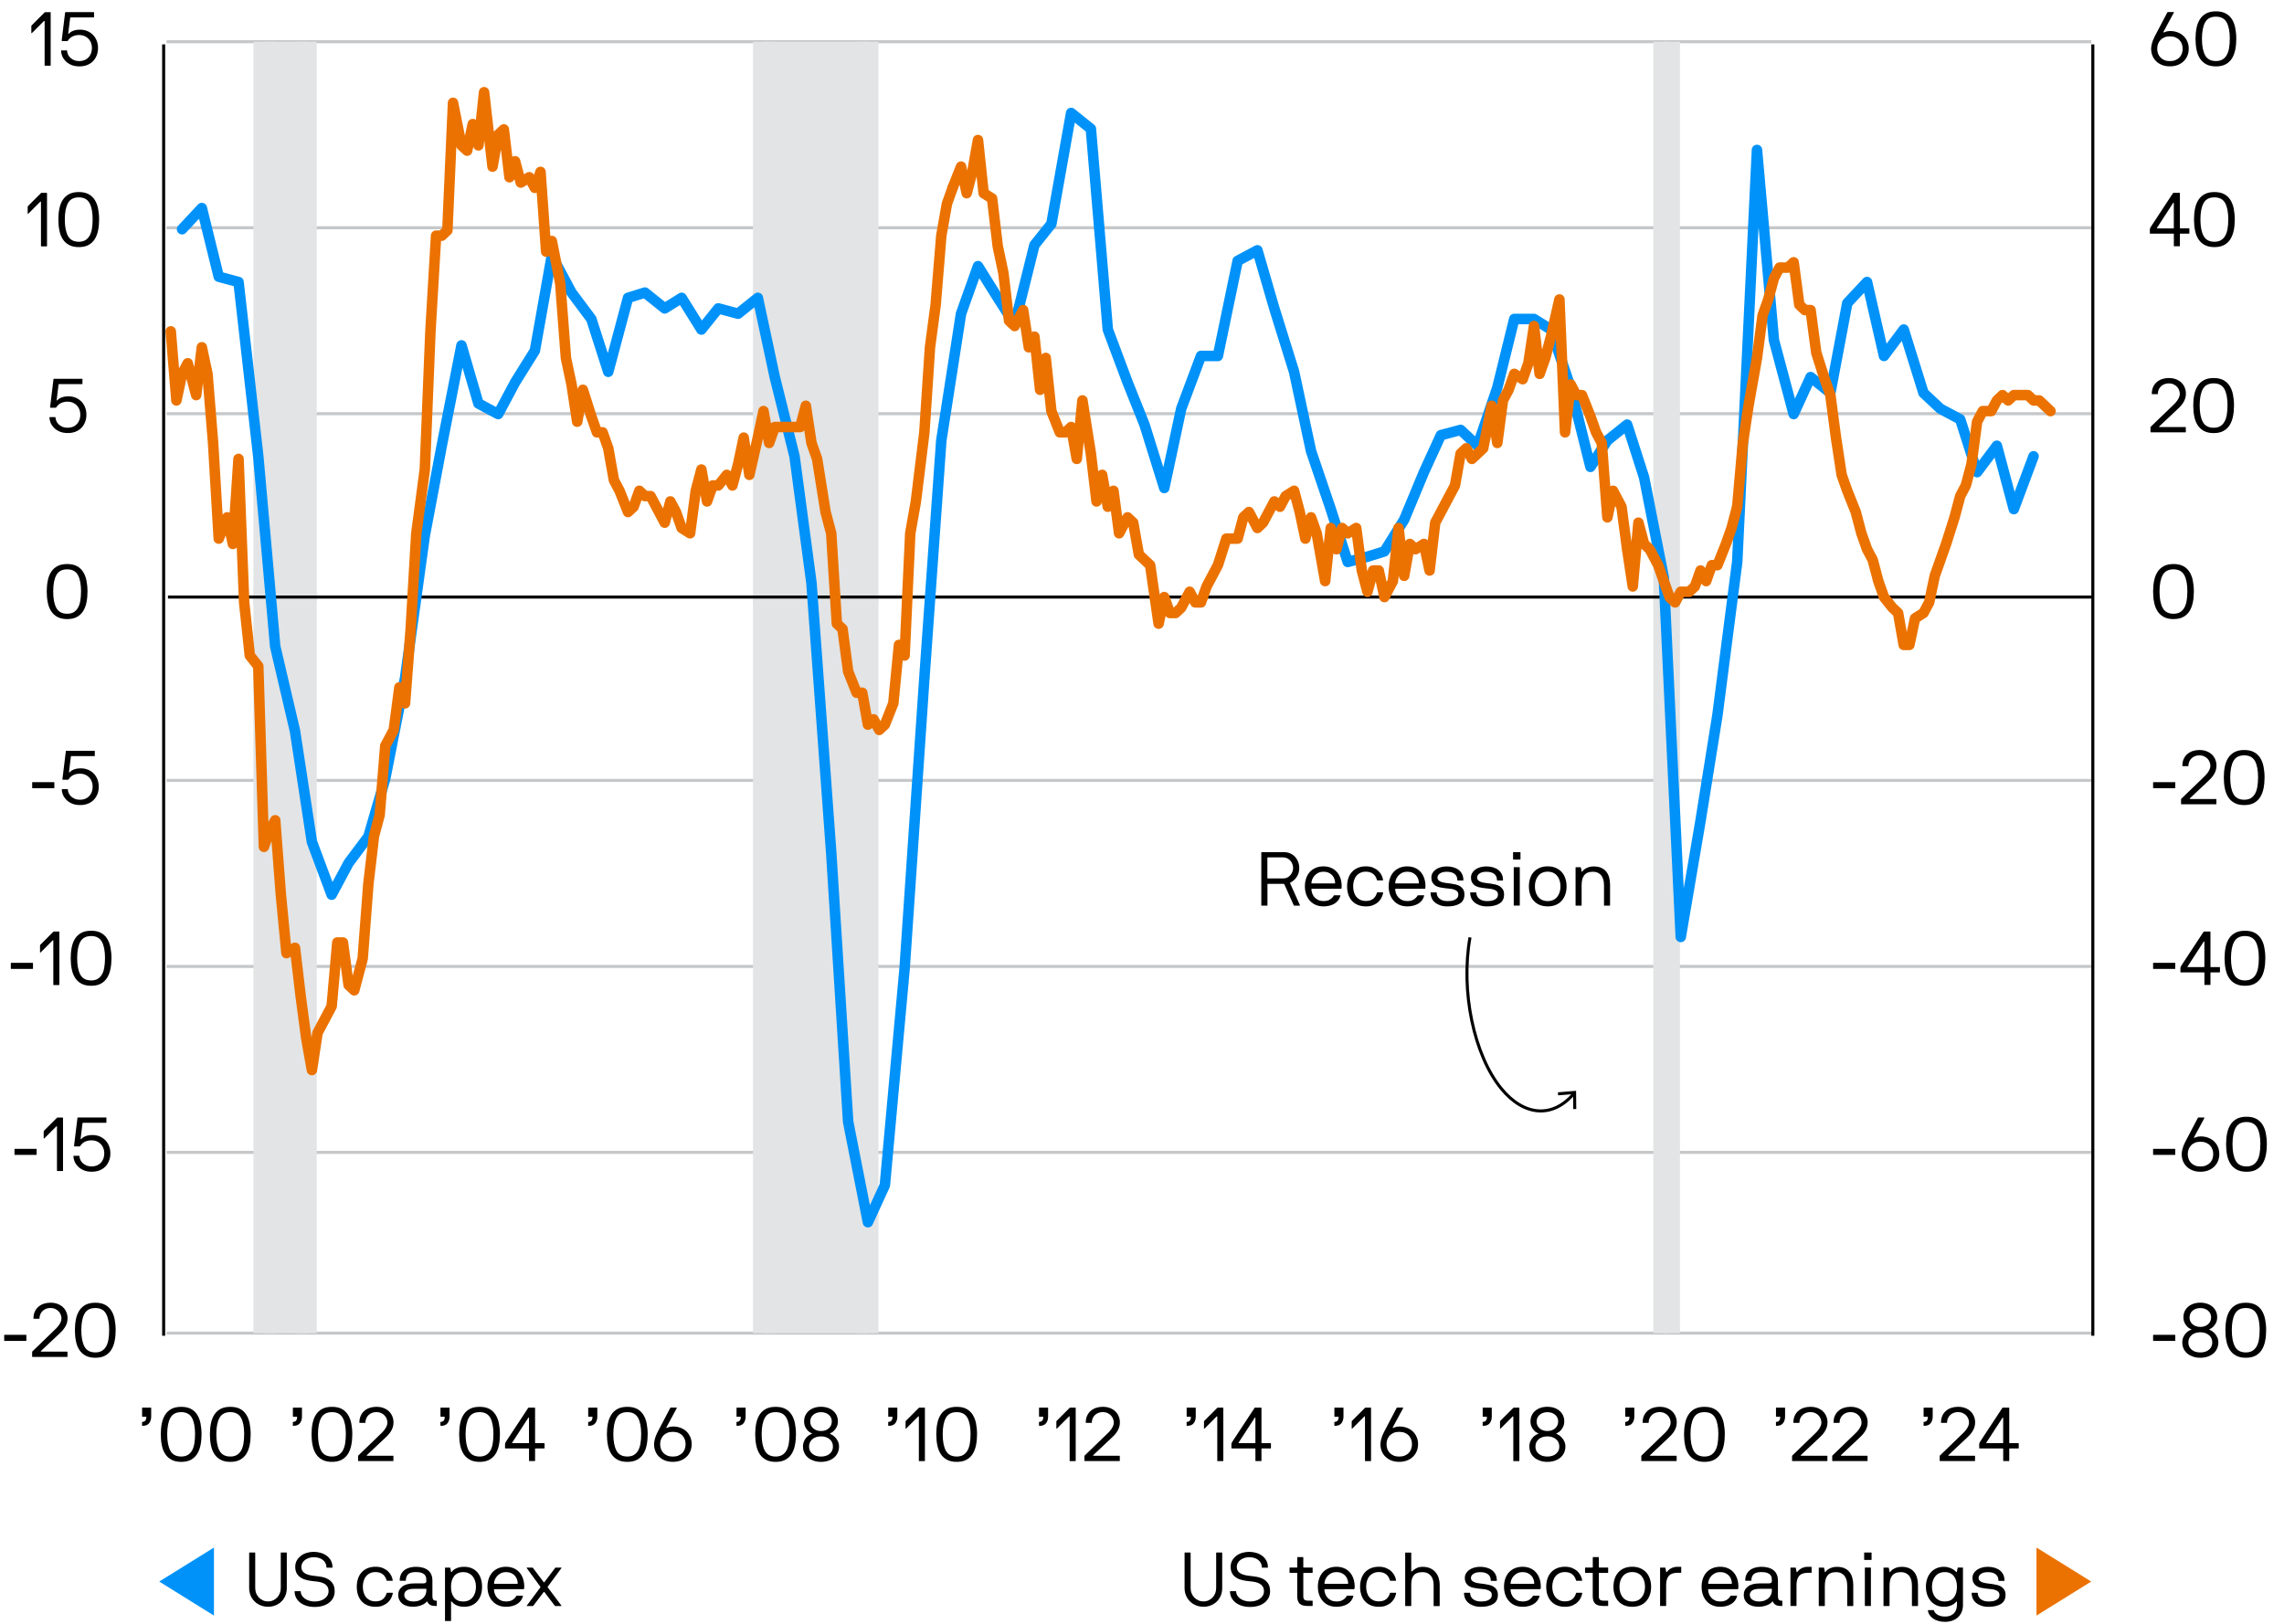 <?xml version="1.0" encoding="UTF-8"?><svg id="Layer_1" xmlns="http://www.w3.org/2000/svg" xmlns:xlink="http://www.w3.org/1999/xlink" viewBox="0 0 751 534"><defs><clipPath id="clippath"><rect x="54.3" y="13.72" width="634.77" height="427.33" style="fill:none;"/></clipPath><clipPath id="clippath-1"><rect x="54.3" y="13.72" width="634.77" height="427.34" style="fill:none;"/></clipPath><clipPath id="clippath-2"><rect x="54.3" y="13.72" width="634.77" height="427.34" style="fill:none;"/></clipPath><clipPath id="clippath-3"><rect x="54.3" y="11.1" width="634.77" height="427.34" style="fill:none;"/></clipPath><clipPath id="clippath-4"><rect x="54.3" y="13.71" width="634.77" height="424.73" style="fill:none;"/></clipPath><clipPath id="clippath-5"><polyline points="54.3 11.1 54.3 438.44 689.07 438.44 689.07 11.1" style="fill:none;"/></clipPath></defs><path d="M54.76,13.72h632.92M54.76,74.9h632.92M54.76,136.07h632.92M54.76,256.67h632.92M54.76,317.84h632.92M54.76,379.01h632.92M54.76,438.44h632.92" style="fill:none; stroke:#c5c7c9; stroke-linejoin:round;"/><g style="clip-path:url(#clippath);"><rect x="547.08" y="-11878.69" width="1.86" height="12076.55" style="fill:#e2e4e5;"/><rect x="547.08" y="-11878.69" width="1.86" height="12076.55" style="fill:none; stroke:#e2e4e5; stroke-linejoin:round; stroke-width:6.91px;"/></g><g style="clip-path:url(#clippath-1);"><polygon points="251.04 -11878.7 252.9 -11878.7 254.75 -11878.7 256.61 -11878.7 258.46 -11878.7 261.25 -11878.7 263.11 -11878.7 264.96 -11878.7 266.82 -11878.7 268.67 -11878.7 271.46 -11878.7 273.31 -11878.7 275.17 -11878.7 277.03 -11878.7 278.88 -11878.7 281.67 -11878.7 283.52 -11878.7 285.38 -11878.7 285.38 197.86 283.52 197.86 281.67 197.86 278.88 197.86 277.03 197.86 275.17 197.86 273.31 197.86 271.46 197.86 268.67 197.86 266.82 197.86 264.96 197.86 263.11 197.86 261.25 197.86 258.46 197.86 256.61 197.86 254.75 197.86 252.9 197.86 251.04 197.86 251.04 -11878.7" style="fill:#e2e4e5;"/><polygon points="251.04 -11878.7 252.9 -11878.7 254.75 -11878.7 256.61 -11878.7 258.46 -11878.7 261.25 -11878.7 263.11 -11878.7 264.96 -11878.7 266.82 -11878.7 268.67 -11878.7 271.46 -11878.7 273.31 -11878.7 275.17 -11878.7 277.03 -11878.7 278.88 -11878.7 281.67 -11878.7 283.52 -11878.7 285.38 -11878.7 285.38 197.86 283.52 197.86 281.67 197.86 278.88 197.86 277.03 197.86 275.17 197.86 273.31 197.86 271.46 197.86 268.67 197.86 266.82 197.86 264.96 197.86 263.11 197.86 261.25 197.86 258.46 197.86 256.61 197.86 254.75 197.86 252.9 197.86 251.04 197.86 251.04 -11878.7" style="fill:none; stroke:#e2e4e5; stroke-linejoin:round; stroke-width:6.91px;"/></g><g style="clip-path:url(#clippath-2);"><polygon points="86.78 -11878.7 88.64 -11878.7 90.49 -11878.7 92.35 -11878.7 94.2 -11878.7 96.99 -11878.7 98.84 -11878.7 100.7 -11878.7 100.7 197.86 98.84 197.86 96.99 197.86 94.2 197.86 92.35 197.86 90.49 197.86 88.64 197.86 86.78 197.86 86.78 -11878.7" style="fill:#e2e4e5;"/><polygon points="86.78 -11878.7 88.64 -11878.7 90.49 -11878.7 92.35 -11878.7 94.2 -11878.7 96.99 -11878.7 98.84 -11878.7 100.7 -11878.7 100.7 197.86 98.84 197.86 96.99 197.86 94.2 197.86 92.35 197.86 90.49 197.86 88.64 197.86 86.78 197.86 86.78 -11878.7" style="fill:none; stroke:#e2e4e5; stroke-linejoin:round; stroke-width:6.91px;"/></g><g style="clip-path:url(#clippath-3);"><rect x="547.08" y="195.24" width="1.86" height="12076.56" style="fill:#e2e4e5;"/><rect x="547.08" y="195.24" width="1.86" height="12076.56" style="fill:none; stroke:#e2e4e5; stroke-linejoin:round; stroke-width:6.91px;"/></g><g style="clip-path:url(#clippath-4);"><polygon points="251.04 12199.64 252.9 12199.64 254.75 12199.64 256.61 12199.64 258.46 12199.64 261.25 12199.64 263.11 12199.64 264.96 12199.64 266.82 12199.64 268.67 12199.64 271.46 12199.64 273.31 12199.64 275.17 12199.64 277.03 12199.64 278.88 12199.64 281.67 12199.64 283.52 12199.64 285.38 12199.64 285.38 196.72 283.52 196.72 281.67 196.72 278.88 196.72 277.03 196.72 275.17 196.72 273.31 196.72 271.46 196.72 268.67 196.72 266.82 196.72 264.96 196.72 263.11 196.72 261.25 196.72 258.46 196.72 256.61 196.72 254.75 196.72 252.9 196.72 251.04 196.72 251.04 12199.64" style="fill:#e2e4e5;"/><polygon points="251.04 12199.65 252.9 12199.65 254.75 12199.65 256.61 12199.65 258.46 12199.65 261.25 12199.65 263.11 12199.65 264.96 12199.65 266.82 12199.65 268.67 12199.65 271.46 12199.65 273.31 12199.65 275.17 12199.65 277.03 12199.65 278.88 12199.65 281.67 12199.65 283.52 12199.65 285.38 12199.65 285.38 196.72 283.52 196.72 281.67 196.72 278.88 196.72 277.03 196.72 275.17 196.72 273.31 196.72 271.46 196.72 268.67 196.72 266.82 196.72 264.96 196.72 263.11 196.72 261.25 196.72 258.46 196.72 256.61 196.72 254.75 196.72 252.9 196.72 251.04 196.72 251.04 12199.65" style="fill:none; stroke:#e2e4e5; stroke-linejoin:round; stroke-width:6.91px;"/></g><g style="clip-path:url(#clippath-5);"><polygon points="86.78 12271.8 88.64 12271.8 90.49 12271.8 92.35 12271.8 94.2 12271.8 96.99 12271.8 98.84 12271.8 100.7 12271.8 100.7 195.24 98.84 195.24 96.99 195.24 94.2 195.24 92.35 195.24 90.49 195.24 88.64 195.24 86.78 195.24 86.78 12271.8" style="fill:#e2e4e5;"/><polygon points="86.78 12271.8 88.64 12271.8 90.49 12271.8 92.35 12271.8 94.2 12271.8 96.99 12271.8 98.84 12271.8 100.7 12271.8 100.7 195.24 98.84 195.24 96.99 195.24 94.2 195.24 92.35 195.24 90.49 195.24 88.64 195.24 86.78 195.24 86.78 12271.8" style="fill:none; stroke:#e2e4e5; stroke-linejoin:round; stroke-width:6.91px;"/></g><line x1="688.14" y1="439.31" x2="688.14" y2="14.6" style="fill:none; stroke:#000; stroke-linejoin:round;"/><line x1="53.81" y1="439.31" x2="53.81" y2="14.6" style="fill:none; stroke:#000; stroke-linejoin:round;"/><line x1="55.23" y1="196.37" x2="688.14" y2="196.37" style="fill:none; stroke:#000; stroke-linejoin:round;"/><polyline points="59.87 75.38 66.36 68.43 71.93 91.01 78.43 92.75 84.92 150.07 90.49 212.61 96.99 240.4 102.56 276.88 109.05 294.26 114.62 283.83 121.12 275.15 126.68 256.04 133.18 223.03 139.68 176.13 145.25 146.6 151.74 113.59 157.31 132.7 163.81 136.18 169.37 125.75 175.87 115.33 181.44 84.06 187.93 96.22 194.43 104.91 200 122.28 206.5 97.96 212.06 96.22 218.56 101.43 224.13 97.96 230.62 108.38 236.19 101.43 242.69 103.17 249.18 97.96 254.75 124.02 261.25 150.07 266.82 191.76 273.31 280.36 278.88 368.95 285.38 401.96 290.95 389.8 297.44 318.58 303.94 223.03 309.51 144.86 316 103.17 321.57 87.54 328.07 97.96 333.64 106.64 340.13 80.59 345.7 73.64 352.2 37.16 358.69 42.37 364.26 108.38 370.76 125.75 376.32 139.65 382.82 160.5 388.39 134.44 394.89 117.07 400.45 117.07 406.95 85.8 413.45 82.32 419.01 101.43 425.51 122.28 431.08 148.34 437.57 167.44 443.14 184.82 449.64 183.08 455.21 181.34 461.7 170.92 468.2 155.28 473.77 143.12 480.26 141.39 485.83 146.6 492.33 127.49 497.9 104.91 504.39 104.91 509.96 108.38 516.46 127.49 522.95 153.55 528.52 144.86 535.02 139.65 540.59 157.02 547.08 190.03 552.65 308.15 559.15 269.94 564.71 235.19 571.21 184.82 577.71 49.32 583.28 111.86 589.77 136.18 595.34 124.02 601.84 129.23 607.4 99.7 613.9 92.75 619.47 117.07 625.96 108.38 632.46 129.23 638.03 134.44 644.53 137.91 650.09 155.28 656.59 146.6 662.16 167.44 668.65 150.07" style="fill:none; stroke:#0092f9; stroke-linecap:round; stroke-linejoin:round; stroke-width:3.46px;"/><polyline points="56.15 108.98 58.01 131.7 59.87 122.96 61.72 119.47 64.51 129.95 66.36 114.22 68.22 122.96 70.07 145.68 71.93 177.14 74.71 170.15 76.57 178.89 78.43 150.93 80.28 198.12 82.14 215.59 84.92 219.09 86.78 278.51 88.64 273.27 90.49 269.78 92.35 294.24 94.2 313.47 96.99 311.72 98.84 327.45 100.7 341.44 102.56 351.92 104.41 339.69 107.2 334.44 109.05 330.95 110.91 309.97 112.76 309.97 114.62 323.96 116.48 325.7 119.26 315.22 121.12 290.75 122.97 275.02 124.83 268.03 126.68 245.31 129.47 240.06 131.32 226.08 133.18 231.32 135.04 206.86 136.89 175.39 139.68 154.42 141.53 108.98 143.39 77.52 145.25 77.52 147.1 75.77 148.96 33.82 151.74 47.81 153.6 49.55 155.45 40.81 157.31 47.81 159.17 30.33 161.95 54.8 163.81 44.31 165.66 42.56 167.52 58.29 169.37 53.05 171.23 60.04 174.01 58.29 175.87 61.79 177.73 56.54 179.58 82.76 181.44 79.27 184.22 93.25 186.08 117.72 187.93 126.46 189.79 138.69 191.65 128.2 194.43 136.94 196.29 142.19 198.14 142.19 200 147.43 201.86 157.92 203.71 161.41 206.5 168.4 208.35 166.66 210.21 161.41 212.06 163.16 213.92 163.16 216.7 168.4 218.56 171.9 220.42 164.91 222.27 168.4 224.13 173.65 226.91 175.39 228.77 161.41 230.62 154.42 232.48 164.91 234.34 159.66 236.19 159.66 238.98 156.17 240.83 159.66 242.69 152.67 244.54 143.93 246.4 156.17 249.18 143.93 251.04 135.2 252.9 145.68 254.75 140.44 256.61 140.44 258.46 140.44 261.25 140.44 263.11 140.44 264.96 133.45 266.82 145.68 268.67 150.93 271.46 168.4 273.31 175.39 275.17 205.11 277.03 206.86 278.88 220.84 281.67 227.83 283.52 227.83 285.38 238.32 287.23 236.57 289.09 240.06 290.95 238.32 293.73 231.32 295.59 212.1 297.44 215.59 299.3 175.39 301.15 164.91 303.94 142.19 305.79 114.22 307.65 100.24 309.51 77.52 311.36 67.03 313.22 61.79" style="fill:none; stroke:#eb7200; stroke-linecap:round; stroke-linejoin:round; stroke-width:3.46px;"/><polyline points="313.22 61.79 316 54.8 317.86 63.54 319.71 56.54 321.57 46.06 323.43 63.54 326.21 65.28 328.07 81.01 329.92 89.75 331.78 105.48 333.64 107.23 336.42 101.99 338.28 114.22 340.13 110.73 341.99 128.2 343.84 117.72 345.7 135.2 348.48 142.19 350.34 142.19 352.2 140.44 354.05 150.93 355.91 131.7 358.69 149.18 360.55 164.91 362.4 156.17 364.26 166.66 366.12 161.41 367.97 175.39 370.76 170.15 372.61 171.9 374.47 182.39 376.32 184.13 378.18 185.88 380.96 205.11 382.82 196.37 384.68 201.61 386.53 201.61 388.39 199.86 391.17 194.62 393.03 198.12 394.89 198.12 396.74 192.87 398.6 189.38 400.45 185.88 403.24 177.14 405.09 177.14 406.95 177.14 408.81 170.15 410.66 168.4 413.45 173.65 415.3 171.9 417.16 168.4 419.01 164.91 420.87 166.66 422.73 163.16 425.51 161.41 427.37 168.4 429.22 177.14 431.08 170.15 432.93 175.39 435.72 191.12 437.57 173.65 439.43 180.64 441.29 173.65 443.14 175.39 445.93 173.65 447.78 187.63 449.64 194.62 451.5 187.63 453.35 187.63 455.21 196.37 457.99 191.12 459.85 173.65 461.7 189.38 463.56 178.89 465.42 180.64 468.2 178.89 470.06 187.63 471.91 171.9 473.77 168.4 475.62 164.91 478.41 159.66 480.26 149.18 482.12 147.43 483.98 150.93 485.83 149.18 487.69 147.43 490.47 133.45 492.33 145.68 494.18 131.7 496.04 128.2 497.9 122.96 500.68 124.71 502.54 119.47 504.39 107.23 506.25 122.96 508.1 117.72 509.96 110.73 512.75 98.49 514.6 142.19 516.46 126.46 518.31 129.95 520.17 129.95 522.95 136.94 524.81 142.19 526.67 145.68 528.52 170.15 530.38 161.41 533.16 166.66 535.02 180.64 536.87 192.87 538.73 171.9 540.59 178.89 542.44 180.64 545.23 185.88 547.08 191.12 548.94 196.37 550.79 198.12 552.65 194.62 555.43 194.62 557.29 192.87 559.15 187.63 561 191.12 562.86 185.88 564.71 185.88 567.5 178.89 569.35 173.65 571.21 166.66" style="fill:none; stroke:#eb7200; stroke-linecap:round; stroke-linejoin:round; stroke-width:3.46px;"/><polyline points="571.21 166.66 573.07 145.68 574.92 133.45 577.71 117.72 579.56 103.74 581.42 98.49 583.28 91.5 585.13 88.01 587.92 88.01 589.77 86.26 591.63 100.24 593.48 101.99 595.34 101.99 597.2 115.97 599.98 124.71 601.84 129.95 603.69 143.93 605.55 156.17 607.4 161.41 610.19 168.4 612.04 175.39 613.9 180.64 615.76 184.13 617.61 191.12 619.47 196.37 622.25 199.86 624.11 201.61 625.96 212.1 627.82 212.1 629.68 203.36 632.46 201.61 634.32 198.12 636.17 189.38 638.03 184.13 639.89 178.89 642.67 170.15 644.53 163.16 646.38 159.66 648.24 152.67 650.09 138.69 651.95 135.2 654.73 135.2 656.59 131.7 658.45 129.95 660.3 131.7 662.16 129.95 664.94 129.95 666.8 129.95 668.65 131.7 670.51 131.7 672.37 133.45 674.22 135.2" style="fill:none; stroke:#eb7200; stroke-linecap:round; stroke-linejoin:round; stroke-width:3.46px;"/><path d="M708.08,441c-.08,0-.12-.04-.12-.12v-1.75c0-.08.04-.12.12-.12h7.05c.08,0,.12.04.12.12v1.75c0,.08-.04.12-.12.12h-7.05Z"/><path d="M723.48,446.55c-.88,0-1.69-.12-2.42-.38s-1.36-.6-1.88-1.04-.92-.97-1.2-1.59c-.28-.62-.42-1.29-.42-2.03,0-.67.11-1.25.34-1.75.22-.5.49-.92.8-1.25.31-.33.63-.6.96-.8.33-.2.61-.33.82-.4.03-.02.05-.04.05-.08s-.02-.06-.05-.08c-.08-.02-.26-.1-.54-.25s-.56-.38-.86-.7c-.3-.32-.57-.72-.8-1.21-.23-.49-.35-1.09-.35-1.79s.13-1.34.4-1.92c.27-.58.65-1.09,1.14-1.51.49-.42,1.07-.75,1.75-.99.67-.23,1.43-.35,2.26-.35s1.57.12,2.25.35,1.27.56,1.76.99.87.93,1.14,1.51c.27.58.4,1.22.4,1.92s-.12,1.3-.36,1.79c-.24.49-.51.9-.81,1.21-.3.32-.59.55-.86.7-.27.15-.45.23-.51.25-.03.02-.05.04-.05.08s.02.06.05.08c.2.08.47.23.8.45.33.22.66.5.97.85.32.35.59.77.81,1.25s.34,1.03.34,1.65c0,.73-.14,1.41-.43,2.03-.28.62-.68,1.15-1.2,1.59-.52.44-1.14.79-1.88,1.04-.73.25-1.54.38-2.43.38ZM723.48,444.8c1.18,0,2.13-.3,2.85-.91.72-.61,1.08-1.4,1.08-2.36,0-.53-.1-1.01-.3-1.42-.2-.42-.48-.77-.84-1.06-.36-.29-.78-.51-1.25-.66-.48-.15-.99-.23-1.54-.23s-1.07.08-1.55.23c-.48.15-.9.37-1.25.66-.35.29-.62.65-.83,1.06-.2.42-.3.89-.3,1.42,0,.97.36,1.75,1.08,2.36s1.67.91,2.85.91ZM719.93,433.22c0,.95.33,1.72.99,2.3.66.58,1.51.88,2.56.88s1.9-.29,2.56-.88c.66-.58.99-1.35.99-2.3,0-.42-.08-.81-.25-1.17-.17-.37-.4-.69-.71-.96-.31-.27-.68-.49-1.12-.65s-.93-.24-1.46-.24-1.02.08-1.46.24c-.44.16-.82.38-1.12.65-.31.28-.55.6-.71.96-.17.37-.25.76-.25,1.17Z"/><path d="M745.13,437.47c0,1.3-.11,2.5-.34,3.61-.22,1.11-.6,2.07-1.11,2.88-.52.81-1.2,1.44-2.05,1.9-.85.46-1.91.69-3.18.69s-2.33-.23-3.19-.69-1.55-1.09-2.07-1.9c-.53-.81-.9-1.77-1.12-2.88-.23-1.11-.34-2.31-.34-3.61s.11-2.5.34-3.6c.22-1.1.6-2.05,1.12-2.86.52-.81,1.22-1.44,2.07-1.89s1.92-.67,3.19-.67,2.33.22,3.18.67c.85.45,1.53,1.08,2.05,1.89s.89,1.76,1.11,2.86c.22,1.1.34,2.3.34,3.6ZM743,437.47c0-2.35-.34-4.15-1.03-5.4s-1.86-1.88-3.53-1.88-2.87.62-3.56,1.88-1.04,3.05-1.04,5.4.35,4.14,1.04,5.41c.69,1.27,1.88,1.91,3.56,1.91.83,0,1.54-.16,2.11-.49.57-.33,1.04-.8,1.41-1.42.37-.62.63-1.39.79-2.3.16-.91.24-1.95.24-3.11Z"/><path d="M708.08,379.83c-.08,0-.12-.04-.12-.12v-1.75c0-.08.04-.12.12-.12h7.05c.08,0,.12.04.12.12v1.75c0,.08-.04.12-.12.12h-7.05Z"/><path d="M721.39,374.08s-.03.09.03.12c.05.03.1.03.15,0,.07-.03.29-.12.67-.25.38-.13.84-.2,1.38-.2.88,0,1.7.14,2.45.43.75.28,1.39.68,1.93,1.19.54.51.96,1.12,1.27,1.84.31.72.46,1.5.46,2.36,0,.8-.14,1.55-.42,2.25-.28.7-.69,1.32-1.22,1.84s-1.18.94-1.95,1.25c-.77.31-1.64.46-2.62.46s-1.85-.15-2.61-.46c-.76-.31-1.4-.72-1.93-1.25-.53-.52-.94-1.14-1.21-1.84s-.41-1.45-.41-2.25c0-.43.08-.99.25-1.67.17-.68.46-1.45.9-2.3l4.17-7.95c.03-.08.11-.12.22-.12h1.82c.07,0,.11.02.12.05s.02.07,0,.1l-3.45,6.4ZM727.73,379.58c0-.55-.09-1.07-.26-1.56-.18-.49-.44-.92-.79-1.3-.35-.38-.79-.67-1.32-.89s-1.14-.33-1.84-.33-1.29.11-1.81.33c-.52.22-.95.51-1.3.89-.35.38-.61.81-.79,1.3s-.26,1.01-.26,1.56.09,1.07.26,1.56.44.92.79,1.29c.35.37.79.66,1.3.88.52.22,1.12.33,1.81.33s1.32-.11,1.84-.33c.53-.22.96-.51,1.32-.88.35-.37.61-.8.79-1.29.17-.49.26-1.01.26-1.56Z"/><path d="M745.36,376.3c0,1.3-.11,2.5-.34,3.61-.22,1.11-.6,2.07-1.11,2.88-.52.81-1.2,1.44-2.05,1.9-.85.46-1.91.69-3.18.69s-2.33-.23-3.19-.69-1.55-1.09-2.07-1.9c-.53-.81-.9-1.77-1.12-2.88-.23-1.11-.34-2.31-.34-3.61s.11-2.5.34-3.6c.22-1.1.6-2.05,1.12-2.86.52-.81,1.22-1.44,2.07-1.89s1.92-.67,3.19-.67,2.33.22,3.18.67c.85.45,1.53,1.08,2.05,1.89s.89,1.76,1.11,2.86c.22,1.1.34,2.3.34,3.6ZM743.23,376.3c0-2.35-.34-4.15-1.03-5.4s-1.86-1.88-3.53-1.88-2.87.62-3.56,1.88-1.04,3.05-1.04,5.4.35,4.14,1.04,5.41c.69,1.27,1.88,1.91,3.56,1.91.83,0,1.54-.16,2.11-.49.57-.33,1.04-.8,1.41-1.42.37-.62.63-1.39.79-2.3.16-.91.24-1.95.24-3.11Z"/><path d="M708.08,318.66c-.08,0-.12-.04-.12-.12v-1.75c0-.08.04-.12.12-.12h7.05c.08,0,.12.04.12.12v1.75c0,.08-.04.12-.12.12h-7.05Z"/><path d="M716.93,318.38c0-.23.14-.56.42-.97l7.18-10.92c.03-.07.07-.1.11-.11.04,0,.09-.01.14-.01h1.92c.08,0,.12.04.12.12v11.45c0,.08.04.12.12.12h2.88c.08,0,.12.04.12.12v1.5c0,.08-.04.12-.12.12h-2.88c-.08,0-.12.04-.12.12v3.9c0,.08-.04.12-.12.12h-1.75c-.08,0-.12-.04-.12-.12v-3.9c0-.08-.04-.12-.12-.12h-7.65c-.08,0-.12-.04-.12-.12v-1.3ZM719.28,317.91c-.07.1-.04.15.07.15h5.35c.08,0,.12-.04.12-.12v-8.17c0-.08-.03-.13-.09-.14-.06,0-.11.03-.16.11l-5.3,8.17Z"/><path d="M744.86,315.13c0,1.3-.11,2.5-.34,3.61-.22,1.11-.6,2.07-1.11,2.88-.52.81-1.2,1.44-2.05,1.9-.85.46-1.91.69-3.18.69s-2.33-.23-3.19-.69-1.55-1.09-2.07-1.9c-.53-.81-.9-1.77-1.12-2.88-.23-1.11-.34-2.31-.34-3.61s.11-2.5.34-3.6c.22-1.1.6-2.05,1.12-2.86.52-.81,1.22-1.44,2.07-1.89s1.92-.67,3.19-.67,2.33.22,3.18.67c.85.45,1.53,1.08,2.05,1.89s.89,1.76,1.11,2.86c.22,1.1.34,2.3.34,3.6ZM742.73,315.13c0-2.35-.34-4.15-1.03-5.4s-1.86-1.88-3.53-1.88-2.87.62-3.56,1.88-1.04,3.05-1.04,5.4.35,4.14,1.04,5.41c.69,1.27,1.88,1.91,3.56,1.91.83,0,1.54-.16,2.11-.49.57-.33,1.04-.8,1.41-1.42.37-.62.63-1.39.79-2.3.16-.91.24-1.95.24-3.11Z"/><path d="M708.08,259.23c-.08,0-.12-.04-.12-.12v-1.75c0-.08.04-.12.12-.12h7.05c.08,0,.12.04.12.12v1.75c0,.08-.04.12-.12.12h-7.05Z"/><path d="M717.58,251.85c0-.85.15-1.6.44-2.24.29-.64.69-1.18,1.19-1.61.5-.43,1.09-.76,1.76-.99.67-.22,1.4-.34,2.16-.34.9,0,1.7.13,2.4.4.7.27,1.29.63,1.77,1.09s.85,1,1.11,1.64c.26.63.39,1.31.39,2.02,0,.6-.09,1.16-.27,1.68-.18.52-.42.99-.7,1.41-.28.42-.59.8-.91,1.14-.32.33-.62.62-.89.88l-5.98,5.62s-.05.08-.05.14.04.09.12.09h8.53c.08,0,.12.04.12.12v1.5c0,.08-.04.12-.12.12h-11.38c-.08,0-.12-.04-.12-.12v-1.55c0-.05.01-.09.04-.11s.05-.05.09-.09l7.27-7.02c.17-.15.38-.35.62-.61.25-.26.5-.55.74-.89.24-.33.45-.69.62-1.08.18-.38.26-.77.26-1.17,0-.37-.07-.75-.21-1.16-.14-.41-.36-.78-.65-1.11-.29-.33-.67-.61-1.14-.84-.47-.22-1.02-.34-1.67-.34-.48,0-.94.08-1.38.25-.43.17-.81.4-1.12.7-.32.3-.57.66-.76,1.07-.19.42-.29.88-.29,1.4,0,.08-.04.12-.12.12h-1.75c-.08,0-.12-.04-.12-.12Z"/><path d="M744.61,255.7c0,1.3-.11,2.5-.34,3.61s-.6,2.07-1.11,2.88c-.52.81-1.2,1.44-2.05,1.9-.85.46-1.91.69-3.18.69s-2.33-.23-3.19-.69-1.55-1.09-2.07-1.9c-.53-.81-.9-1.77-1.12-2.88-.23-1.11-.34-2.31-.34-3.61s.11-2.5.34-3.6c.22-1.1.6-2.05,1.12-2.86.52-.81,1.22-1.44,2.07-1.89.86-.45,1.92-.68,3.19-.68s2.33.23,3.18.68c.85.45,1.53,1.08,2.05,1.89.52.81.89,1.76,1.11,2.86.22,1.1.34,2.3.34,3.6ZM742.48,255.7c0-2.35-.34-4.15-1.03-5.4s-1.86-1.88-3.53-1.88-2.87.62-3.56,1.88-1.04,3.05-1.04,5.4.35,4.14,1.04,5.41,1.88,1.91,3.56,1.91c.83,0,1.54-.16,2.11-.49.57-.33,1.04-.8,1.41-1.43.37-.62.63-1.39.79-2.3.16-.91.24-1.95.24-3.11Z"/><path d="M721.36,194.53c0,1.3-.11,2.5-.34,3.61s-.6,2.07-1.11,2.88c-.52.81-1.2,1.44-2.05,1.9-.85.46-1.91.69-3.18.69s-2.33-.23-3.19-.69-1.55-1.09-2.07-1.9c-.53-.81-.9-1.77-1.12-2.88-.23-1.11-.34-2.31-.34-3.61s.11-2.5.34-3.6c.22-1.1.6-2.05,1.12-2.86.52-.81,1.22-1.44,2.07-1.89.86-.45,1.92-.68,3.19-.68s2.33.23,3.18.68c.85.45,1.53,1.08,2.05,1.89.52.81.89,1.76,1.11,2.86.22,1.1.34,2.3.34,3.6ZM719.23,194.53c0-2.35-.34-4.15-1.03-5.4s-1.86-1.88-3.53-1.88-2.87.62-3.56,1.88-1.04,3.05-1.04,5.4.35,4.14,1.04,5.41,1.88,1.91,3.56,1.91c.83,0,1.54-.16,2.11-.49.57-.33,1.04-.8,1.41-1.43.37-.62.63-1.39.79-2.3.16-.91.24-1.95.24-3.11Z"/><path d="M707.53,129.51c0-.85.15-1.6.44-2.24.29-.64.69-1.18,1.19-1.61.5-.43,1.09-.76,1.76-.99.67-.22,1.4-.34,2.16-.34.9,0,1.7.13,2.4.4.7.27,1.29.63,1.77,1.09s.85,1,1.11,1.64c.26.63.39,1.31.39,2.02,0,.6-.09,1.16-.27,1.68-.18.52-.42.99-.7,1.41-.28.42-.59.8-.91,1.14-.32.33-.62.62-.89.88l-5.98,5.62s-.05.08-.05.14.04.09.12.09h8.53c.08,0,.12.04.12.12v1.5c0,.08-.04.12-.12.12h-11.38c-.08,0-.12-.04-.12-.12v-1.55c0-.05.01-.09.04-.11s.05-.05.09-.09l7.27-7.02c.17-.15.38-.35.62-.61.25-.26.5-.55.74-.89.24-.33.45-.69.62-1.08.18-.38.26-.77.26-1.17,0-.37-.07-.75-.21-1.16-.14-.41-.36-.78-.65-1.11-.29-.33-.67-.61-1.14-.84-.47-.22-1.02-.34-1.67-.34-.48,0-.94.08-1.38.25-.43.17-.81.4-1.12.7-.32.3-.57.66-.76,1.07-.19.42-.29.88-.29,1.4,0,.08-.04.12-.12.12h-1.75c-.08,0-.12-.04-.12-.12Z"/><path d="M734.56,133.36c0,1.3-.11,2.5-.34,3.61s-.6,2.07-1.11,2.88c-.52.81-1.2,1.44-2.05,1.9-.85.46-1.91.69-3.18.69s-2.33-.23-3.19-.69-1.55-1.09-2.07-1.9c-.53-.81-.9-1.77-1.12-2.88-.23-1.11-.34-2.31-.34-3.61s.11-2.5.34-3.6c.22-1.1.6-2.05,1.12-2.86.52-.81,1.22-1.44,2.07-1.89.86-.45,1.92-.68,3.19-.68s2.33.23,3.18.68c.85.45,1.53,1.08,2.05,1.89.52.81.89,1.76,1.11,2.86.22,1.1.34,2.3.34,3.6ZM732.43,133.36c0-2.35-.34-4.15-1.03-5.4s-1.86-1.88-3.53-1.88-2.87.62-3.56,1.88-1.04,3.05-1.04,5.4.35,4.14,1.04,5.41,1.88,1.91,3.56,1.91c.83,0,1.54-.16,2.11-.49.57-.33,1.04-.8,1.41-1.43.37-.62.63-1.39.79-2.3.16-.91.24-1.95.24-3.11Z"/><path d="M706.88,75.44c0-.23.14-.56.42-.97l7.18-10.93c.03-.07.07-.1.11-.11.04,0,.09-.01.14-.01h1.92c.08,0,.12.04.12.12v11.45c0,.08.04.12.12.12h2.88c.08,0,.12.04.12.12v1.5c0,.08-.04.12-.12.12h-2.88c-.08,0-.12.04-.12.12v3.9c0,.08-.04.12-.12.12h-1.75c-.08,0-.12-.04-.12-.12v-3.9c0-.08-.04-.12-.12-.12h-7.65c-.08,0-.12-.04-.12-.12v-1.3ZM709.23,74.96c-.07.1-.04.15.07.15h5.35c.08,0,.12-.04.12-.12v-8.18c0-.08-.03-.13-.09-.14s-.11.03-.16.11l-5.3,8.18Z"/><path d="M734.81,72.19c0,1.3-.11,2.5-.34,3.61s-.6,2.07-1.11,2.88c-.52.81-1.2,1.44-2.05,1.9-.85.46-1.91.69-3.18.69s-2.33-.23-3.19-.69-1.55-1.09-2.07-1.9c-.53-.81-.9-1.77-1.12-2.88-.23-1.11-.34-2.31-.34-3.61s.11-2.5.34-3.6c.22-1.1.6-2.05,1.12-2.86.52-.81,1.22-1.44,2.07-1.89.86-.45,1.92-.68,3.19-.68s2.33.23,3.18.68c.85.45,1.53,1.08,2.05,1.89.52.81.89,1.76,1.11,2.86.22,1.1.34,2.3.34,3.6ZM732.68,72.19c0-2.35-.34-4.15-1.03-5.4s-1.86-1.88-3.53-1.88-2.87.62-3.56,1.88-1.04,3.05-1.04,5.4.35,4.14,1.04,5.41,1.88,1.91,3.56,1.91c.83,0,1.54-.16,2.11-.49.57-.33,1.04-.8,1.41-1.43.37-.62.63-1.39.79-2.3.16-.91.24-1.95.24-3.11Z"/><path d="M711.34,10.54s-.03.09.03.12c.05.03.1.03.15,0,.07-.03.29-.12.67-.25.38-.13.84-.2,1.38-.2.88,0,1.7.14,2.45.43.75.28,1.39.68,1.93,1.19.54.51.96,1.12,1.27,1.84.31.72.46,1.5.46,2.35,0,.8-.14,1.55-.42,2.25-.28.7-.69,1.32-1.22,1.84-.53.53-1.18.94-1.95,1.25-.77.31-1.64.46-2.62.46s-1.85-.15-2.61-.46-1.4-.73-1.93-1.25-.94-1.14-1.21-1.84c-.27-.7-.41-1.45-.41-2.25,0-.43.08-.99.25-1.68.17-.68.46-1.45.9-2.3l4.17-7.95c.03-.08.11-.12.22-.12h1.82c.07,0,.11.02.12.05s.02.07,0,.1l-3.45,6.4ZM717.68,16.04c0-.55-.09-1.07-.26-1.56-.18-.49-.44-.93-.79-1.3-.35-.38-.79-.67-1.32-.89s-1.14-.33-1.84-.33-1.29.11-1.81.33c-.52.22-.95.51-1.3.89-.35.38-.61.81-.79,1.3s-.26,1.01-.26,1.56.09,1.07.26,1.56.44.92.79,1.29c.35.37.79.66,1.3.88.52.22,1.12.33,1.81.33s1.32-.11,1.84-.33c.53-.22.96-.51,1.32-.88.35-.37.61-.8.79-1.29.17-.49.26-1.01.26-1.56Z"/><path d="M735.31,12.76c0,1.3-.11,2.5-.34,3.61s-.6,2.07-1.11,2.88c-.52.81-1.2,1.44-2.05,1.9-.85.46-1.91.69-3.18.69s-2.33-.23-3.19-.69-1.55-1.09-2.07-1.9c-.53-.81-.9-1.77-1.12-2.88-.23-1.11-.34-2.31-.34-3.61s.11-2.5.34-3.6c.22-1.1.6-2.05,1.12-2.86.52-.81,1.22-1.44,2.07-1.89.86-.45,1.92-.68,3.19-.68s2.33.23,3.18.68c.85.45,1.53,1.08,2.05,1.89.52.81.89,1.76,1.11,2.86.22,1.1.34,2.3.34,3.6ZM733.18,12.76c0-2.35-.34-4.15-1.03-5.4s-1.86-1.88-3.53-1.88-2.87.62-3.56,1.88-1.04,3.05-1.04,5.4.35,4.14,1.04,5.41,1.88,1.91,3.56,1.91c.83,0,1.54-.16,2.11-.49.57-.33,1.04-.8,1.41-1.43.37-.62.63-1.39.79-2.3.16-.91.24-1.95.24-3.11Z"/><path d="M1.5,441c-.08,0-.12-.04-.12-.12v-1.75c0-.08.04-.12.12-.12h7.05c.08,0,.12.04.12.12v1.75c0,.08-.04.12-.12.12H1.5Z"/><path d="M11,433.62c0-.85.15-1.6.44-2.24.29-.64.69-1.18,1.19-1.61.5-.43,1.09-.76,1.76-.99.67-.22,1.4-.34,2.16-.34.9,0,1.7.13,2.4.4.7.27,1.29.63,1.77,1.09s.85,1,1.11,1.64c.26.63.39,1.31.39,2.02,0,.6-.09,1.16-.27,1.67-.18.52-.42.99-.7,1.41-.28.42-.59.8-.91,1.14-.32.33-.62.62-.89.88l-5.98,5.62s-.05.08-.05.14.04.09.12.09h8.53c.08,0,.12.04.12.12v1.5c0,.08-.04.12-.12.12h-11.38c-.08,0-.12-.04-.12-.12v-1.55s.01-.09.04-.11c.03-.03.05-.05.09-.09l7.27-7.03c.17-.15.38-.35.62-.61.25-.26.5-.55.74-.89.24-.33.45-.69.62-1.07.18-.38.26-.78.26-1.18,0-.37-.07-.75-.21-1.16-.14-.41-.36-.78-.65-1.11-.29-.33-.67-.61-1.14-.84-.47-.22-1.02-.34-1.67-.34-.48,0-.94.08-1.38.25-.43.17-.81.4-1.12.7-.32.3-.57.66-.76,1.08-.19.42-.29.88-.29,1.4,0,.08-.04.12-.12.12h-1.75c-.08,0-.12-.04-.12-.12Z"/><path d="M38.03,437.47c0,1.3-.11,2.5-.34,3.61-.22,1.11-.6,2.07-1.11,2.88-.52.81-1.2,1.44-2.05,1.9-.85.46-1.91.69-3.18.69s-2.33-.23-3.19-.69-1.55-1.09-2.07-1.9c-.53-.81-.9-1.77-1.12-2.88-.23-1.11-.34-2.31-.34-3.61s.11-2.5.34-3.6c.22-1.1.6-2.05,1.12-2.86.52-.81,1.22-1.44,2.07-1.89s1.92-.67,3.19-.67,2.33.22,3.18.67c.85.45,1.53,1.08,2.05,1.89s.89,1.76,1.11,2.86c.22,1.1.34,2.3.34,3.6ZM35.9,437.47c0-2.35-.34-4.15-1.03-5.4s-1.86-1.88-3.53-1.88-2.87.62-3.56,1.88-1.04,3.05-1.04,5.4.35,4.14,1.04,5.41c.69,1.27,1.88,1.91,3.56,1.91.83,0,1.54-.16,2.11-.49.57-.33,1.04-.8,1.41-1.42.37-.62.63-1.39.79-2.3.16-.91.24-1.95.24-3.11Z"/><path d="M4.88,379.83c-.08,0-.12-.04-.12-.12v-1.75c0-.08.04-.12.12-.12h7.05c.08,0,.12.04.12.12v1.75c0,.08-.04.12-.12.12h-7.05Z"/><path d="M18.73,370.53c0-.08-.04-.12-.12-.12-.03,0-.06,0-.08.02l-3.97,3.98s-.07.05-.1.05c-.07,0-.1-.04-.1-.12v-2.15c0-.13.04-.24.12-.33l4.2-4.2c.08-.08.14-.12.17-.12h1.75c.08,0,.12.04.12.12v17.35c0,.08-.04.12-.12.12h-1.75c-.08,0-.12-.04-.12-.12v-14.47Z"/><path d="M27.3,369.28s-.07,0-.1.01c-.03,0-.06.05-.07.14l-.62,5.05c-.02.08,0,.14.08.16.07.02.12.01.15-.04.23-.33.67-.63,1.31-.9.64-.27,1.43-.4,2.38-.4.85,0,1.63.15,2.34.45s1.33.72,1.86,1.25c.52.53.93,1.17,1.22,1.9s.44,1.53.44,2.4c0,.93-.15,1.77-.45,2.51-.3.74-.72,1.38-1.25,1.91-.53.53-1.18.94-1.93,1.23-.76.28-1.58.42-2.48.42-1.08,0-2-.17-2.77-.53-.77-.35-1.39-.78-1.87-1.3s-.84-1.07-1.06-1.66-.34-1.14-.34-1.64c0-.08.04-.12.12-.12h1.75c.08,0,.12.04.12.12,0,.33.08.7.24,1.1.16.4.4.77.73,1.1s.74.61,1.25.84c.51.23,1.12.34,1.84.34.6,0,1.15-.1,1.66-.31.51-.21.94-.5,1.3-.88s.64-.83.84-1.36c.2-.53.3-1.12.3-1.78,0-.6-.1-1.16-.3-1.67-.2-.52-.48-.97-.85-1.35-.37-.38-.8-.68-1.31-.9s-1.06-.33-1.66-.33c-.83,0-1.57.15-2.21.45s-1.18.78-1.61,1.45c-.05.07-.12.1-.2.1h-1.65c-.12,0-.17-.08-.15-.22l1.12-9.17c.02-.08.08-.12.2-.12h9.2c.08,0,.12.04.12.12v1.5c0,.08-.04.12-.12.12h-7.56Z"/><path d="M3.68,318.66c-.08,0-.12-.04-.12-.12v-1.75c0-.08.04-.12.12-.12h7.05c.08,0,.12.04.12.12v1.75c0,.08-.04.12-.12.12H3.68Z"/><path d="M17.53,309.36c0-.08-.04-.12-.12-.12-.03,0-.06,0-.08.02l-3.97,3.98s-.07.05-.1.05c-.07,0-.1-.04-.1-.12v-2.15c0-.13.04-.24.12-.33l4.2-4.2c.08-.08.14-.12.17-.12h1.75c.08,0,.12.04.12.12v17.35c0,.08-.04.12-.12.12h-1.75c-.08,0-.12-.04-.12-.12v-14.47Z"/><path d="M36.65,315.13c0,1.3-.11,2.5-.34,3.61-.22,1.11-.6,2.07-1.11,2.88-.52.81-1.2,1.44-2.05,1.9-.85.46-1.91.69-3.18.69s-2.33-.23-3.19-.69-1.55-1.09-2.07-1.9c-.53-.81-.9-1.77-1.12-2.88-.23-1.11-.34-2.31-.34-3.61s.11-2.5.34-3.6c.22-1.1.6-2.05,1.12-2.86.52-.81,1.22-1.44,2.07-1.89s1.92-.67,3.19-.67,2.33.22,3.18.67c.85.45,1.53,1.08,2.05,1.89s.89,1.76,1.11,2.86c.22,1.1.34,2.3.34,3.6ZM34.53,315.13c0-2.35-.34-4.15-1.03-5.4s-1.86-1.88-3.53-1.88-2.87.62-3.56,1.88-1.04,3.05-1.04,5.4.35,4.14,1.04,5.41c.69,1.27,1.88,1.91,3.56,1.91.83,0,1.54-.16,2.11-.49.57-.33,1.04-.8,1.41-1.42.37-.62.63-1.39.79-2.3.16-.91.24-1.95.24-3.11Z"/><path d="M10.7,259.23c-.08,0-.12-.04-.12-.12v-1.75c0-.08.04-.12.12-.12h7.05c.08,0,.12.04.12.12v1.75c0,.08-.04.12-.12.12h-7.05Z"/><path d="M23.48,248.68s-.07,0-.1.01-.06.05-.07.14l-.62,5.05c-.02.08,0,.14.08.16.07.02.12.01.15-.04.23-.33.67-.63,1.31-.9.64-.27,1.43-.4,2.38-.4.85,0,1.63.15,2.34.45s1.33.72,1.86,1.25c.52.53.93,1.17,1.22,1.9.29.73.44,1.53.44,2.4,0,.93-.15,1.77-.45,2.51-.3.74-.72,1.38-1.25,1.91-.53.53-1.18.94-1.93,1.23-.76.28-1.58.42-2.48.42-1.08,0-2-.17-2.77-.52-.77-.35-1.39-.78-1.87-1.3-.48-.52-.84-1.07-1.06-1.66s-.34-1.14-.34-1.64c0-.08.04-.12.12-.12h1.75c.08,0,.12.04.12.12,0,.33.08.7.24,1.1s.4.77.73,1.1.74.61,1.25.84c.51.23,1.12.34,1.84.34.6,0,1.15-.1,1.66-.31.51-.21.94-.5,1.3-.88s.64-.83.84-1.36c.2-.53.3-1.12.3-1.78,0-.6-.1-1.16-.3-1.67-.2-.52-.48-.97-.85-1.35-.37-.38-.8-.68-1.31-.9-.51-.22-1.06-.33-1.66-.33-.83,0-1.57.15-2.21.45s-1.18.78-1.61,1.45c-.05.07-.12.1-.2.1h-1.65c-.12,0-.17-.07-.15-.22l1.12-9.18c.02-.08.08-.12.2-.12h9.2c.08,0,.12.04.12.12v1.5c0,.08-.04.12-.12.12h-7.56Z"/><path d="M28.77,194.53c0,1.3-.11,2.5-.34,3.61s-.6,2.07-1.11,2.88c-.52.81-1.2,1.44-2.05,1.9-.85.46-1.91.69-3.18.69s-2.33-.23-3.19-.69-1.55-1.09-2.07-1.9c-.53-.81-.9-1.77-1.12-2.88-.23-1.11-.34-2.31-.34-3.61s.11-2.5.34-3.6c.22-1.1.6-2.05,1.12-2.86.52-.81,1.22-1.44,2.07-1.89.86-.45,1.92-.68,3.19-.68s2.33.23,3.18.68c.85.45,1.53,1.08,2.05,1.89.52.81.89,1.76,1.11,2.86.22,1.1.34,2.3.34,3.6ZM26.65,194.53c0-2.35-.34-4.15-1.03-5.4s-1.86-1.88-3.53-1.88-2.87.62-3.56,1.88-1.04,3.05-1.04,5.4.35,4.14,1.04,5.41,1.88,1.91,3.56,1.91c.83,0,1.54-.16,2.11-.49.57-.33,1.04-.8,1.41-1.43.37-.62.63-1.39.79-2.3.16-.91.24-1.95.24-3.11Z"/><path d="M19.42,126.33s-.07,0-.1.01-.06.05-.07.14l-.62,5.05c-.02.08,0,.14.08.16.07.02.12.01.15-.04.23-.33.67-.63,1.31-.9.64-.27,1.43-.4,2.38-.4.85,0,1.63.15,2.34.45s1.33.72,1.86,1.25c.52.53.93,1.17,1.22,1.9.29.73.44,1.53.44,2.4,0,.93-.15,1.77-.45,2.51-.3.74-.72,1.38-1.25,1.91-.53.53-1.18.94-1.93,1.23-.76.28-1.58.42-2.48.42-1.08,0-2-.17-2.77-.52-.77-.35-1.39-.78-1.87-1.3-.48-.52-.84-1.07-1.06-1.66s-.34-1.14-.34-1.64c0-.08.04-.12.12-.12h1.75c.08,0,.12.04.12.12,0,.33.08.7.24,1.1s.4.77.73,1.1.74.61,1.25.84c.51.23,1.12.34,1.84.34.6,0,1.15-.1,1.66-.31.51-.21.94-.5,1.3-.88s.64-.83.84-1.36c.2-.53.3-1.12.3-1.78,0-.6-.1-1.16-.3-1.67-.2-.52-.48-.97-.85-1.35-.37-.38-.8-.68-1.31-.9-.51-.22-1.06-.33-1.66-.33-.83,0-1.57.15-2.21.45s-1.18.78-1.61,1.45c-.05.07-.12.1-.2.1h-1.65c-.12,0-.17-.07-.15-.22l1.12-9.18c.02-.08.08-.12.2-.12h9.2c.08,0,.12.04.12.12v1.5c0,.08-.04.12-.12.12h-7.56Z"/><path d="M13.47,66.41c0-.08-.04-.12-.12-.12-.03,0-.06,0-.08.02l-3.97,3.98s-.07.05-.1.05c-.07,0-.1-.04-.1-.12v-2.15c0-.13.04-.24.12-.32l4.2-4.2c.08-.08.14-.12.17-.12h1.75c.08,0,.12.04.12.12v17.35c0,.08-.04.12-.12.12h-1.75c-.08,0-.12-.04-.12-.12v-14.48Z"/><path d="M32.59,72.19c0,1.3-.11,2.5-.34,3.61s-.6,2.07-1.11,2.88c-.52.81-1.2,1.44-2.05,1.9-.85.46-1.91.69-3.18.69s-2.33-.23-3.19-.69-1.55-1.09-2.07-1.9c-.53-.81-.9-1.77-1.12-2.88-.23-1.11-.34-2.31-.34-3.61s.11-2.5.34-3.6c.22-1.1.6-2.05,1.12-2.86.52-.81,1.22-1.44,2.07-1.89.86-.45,1.92-.68,3.19-.68s2.33.23,3.18.68c.85.45,1.53,1.08,2.05,1.89.52.81.89,1.76,1.11,2.86.22,1.1.34,2.3.34,3.6ZM30.47,72.19c0-2.35-.34-4.15-1.03-5.4s-1.86-1.88-3.53-1.88-2.87.62-3.56,1.88-1.04,3.05-1.04,5.4.35,4.14,1.04,5.41,1.88,1.91,3.56,1.91c.83,0,1.54-.16,2.11-.49.57-.33,1.04-.8,1.41-1.43.37-.62.63-1.39.79-2.3.16-.91.24-1.95.24-3.11Z"/><path d="M14.67,6.99c0-.08-.04-.12-.12-.12-.03,0-.06,0-.08.02l-3.97,3.98s-.07.05-.1.05c-.07,0-.1-.04-.1-.12v-2.15c0-.13.04-.24.12-.32l4.2-4.2c.08-.08.14-.12.17-.12h1.75c.08,0,.12.04.12.12v17.35c0,.08-.04.12-.12.12h-1.75c-.08,0-.12-.04-.12-.12V6.99Z"/><path d="M23.24,5.74s-.07,0-.1.01-.06.05-.07.14l-.62,5.05c-.02.08,0,.14.08.16.07.02.12.01.15-.04.23-.33.67-.63,1.31-.9.64-.27,1.43-.4,2.38-.4.85,0,1.63.15,2.34.45s1.33.72,1.86,1.25c.52.53.93,1.17,1.22,1.9.29.73.44,1.53.44,2.4,0,.93-.15,1.77-.45,2.51-.3.74-.72,1.38-1.25,1.91-.53.53-1.18.94-1.93,1.23-.76.28-1.58.42-2.48.42-1.08,0-2-.17-2.77-.52-.77-.35-1.39-.78-1.87-1.3-.48-.52-.84-1.07-1.06-1.66s-.34-1.14-.34-1.64c0-.08.04-.12.12-.12h1.75c.08,0,.12.04.12.12,0,.33.08.7.24,1.1s.4.77.73,1.1.74.61,1.25.84c.51.23,1.12.34,1.84.34.6,0,1.15-.1,1.66-.31.51-.21.94-.5,1.3-.88s.64-.83.84-1.36c.2-.53.3-1.12.3-1.78,0-.6-.1-1.16-.3-1.67-.2-.52-.48-.97-.85-1.35-.37-.38-.8-.68-1.31-.9-.51-.22-1.06-.33-1.66-.33-.83,0-1.57.15-2.21.45s-1.18.78-1.61,1.45c-.05.07-.12.1-.2.1h-1.65c-.12,0-.17-.07-.15-.22l1.12-9.18c.02-.08.08-.12.2-.12h9.2c.08,0,.12.04.12.12v1.5c0,.08-.04.12-.12.12h-7.56Z"/><path d="M46.84,465.94c-.08,0-.12-.04-.12-.12v-2.75c0-.08.04-.12.12-.12h2.75c.08,0,.12.04.12.12v2.82c0,.88-.23,1.61-.68,2.19-.45.58-1.18.86-2.2.86-.08,0-.12-.04-.12-.12v-1.08c0-.08.04-.12.12-.12.45,0,.78-.15.99-.46.21-.31.31-.67.31-1.09,0-.08-.04-.12-.12-.12h-1.17Z"/><path d="M66.27,471.71c0,1.3-.11,2.5-.34,3.61-.22,1.11-.6,2.07-1.11,2.88-.52.81-1.2,1.44-2.05,1.9-.85.46-1.91.69-3.18.69s-2.33-.23-3.19-.69-1.55-1.09-2.07-1.9c-.53-.81-.9-1.77-1.12-2.88-.23-1.11-.34-2.31-.34-3.61s.11-2.5.34-3.6c.22-1.1.6-2.05,1.12-2.86.52-.81,1.22-1.44,2.07-1.89s1.92-.67,3.19-.67,2.33.22,3.18.67c.85.45,1.53,1.08,2.05,1.89s.89,1.76,1.11,2.86c.22,1.1.34,2.3.34,3.6ZM64.14,471.71c0-2.35-.34-4.15-1.03-5.4s-1.86-1.88-3.53-1.88-2.87.62-3.56,1.88-1.04,3.05-1.04,5.4.35,4.14,1.04,5.41c.69,1.27,1.88,1.91,3.56,1.91.83,0,1.54-.16,2.11-.49.57-.33,1.04-.8,1.41-1.42.37-.62.63-1.39.79-2.3.16-.91.24-1.95.24-3.11Z"/><path d="M82.42,471.71c0,1.3-.11,2.5-.34,3.61-.22,1.11-.6,2.07-1.11,2.88-.52.81-1.2,1.44-2.05,1.9-.85.46-1.91.69-3.18.69s-2.33-.23-3.19-.69-1.55-1.09-2.07-1.9c-.53-.81-.9-1.77-1.12-2.88-.23-1.11-.34-2.31-.34-3.61s.11-2.5.34-3.6c.22-1.1.6-2.05,1.12-2.86.52-.81,1.22-1.44,2.07-1.89s1.92-.67,3.19-.67,2.33.22,3.18.67c.85.45,1.53,1.08,2.05,1.89s.89,1.76,1.11,2.86c.22,1.1.34,2.3.34,3.6ZM80.29,471.71c0-2.35-.34-4.15-1.03-5.4s-1.86-1.88-3.53-1.88-2.87.62-3.56,1.88-1.04,3.05-1.04,5.4.35,4.14,1.04,5.41c.69,1.27,1.88,1.91,3.56,1.91.83,0,1.54-.16,2.11-.49.57-.33,1.04-.8,1.41-1.42.37-.62.63-1.39.79-2.3.16-.91.24-1.95.24-3.11Z"/><path d="M96.42,465.94c-.08,0-.12-.04-.12-.12v-2.75c0-.08.04-.12.12-.12h2.75c.08,0,.12.04.12.12v2.82c0,.88-.23,1.61-.68,2.19-.45.58-1.18.86-2.2.86-.08,0-.12-.04-.12-.12v-1.08c0-.08.04-.12.12-.12.45,0,.78-.15.99-.46.21-.31.31-.67.31-1.09,0-.08-.04-.12-.12-.12h-1.17Z"/><path d="M115.84,471.71c0,1.3-.11,2.5-.34,3.61-.22,1.11-.6,2.07-1.11,2.88-.52.81-1.2,1.44-2.05,1.9-.85.46-1.91.69-3.18.69s-2.33-.23-3.19-.69-1.55-1.09-2.07-1.9c-.53-.81-.9-1.77-1.12-2.88-.23-1.11-.34-2.31-.34-3.61s.11-2.5.34-3.6c.22-1.1.6-2.05,1.12-2.86.52-.81,1.22-1.44,2.07-1.89s1.92-.67,3.19-.67,2.33.22,3.18.67c.85.45,1.53,1.08,2.05,1.89s.89,1.76,1.11,2.86c.22,1.1.34,2.3.34,3.6ZM113.72,471.71c0-2.35-.34-4.15-1.03-5.4s-1.86-1.88-3.53-1.88-2.87.62-3.56,1.88-1.04,3.05-1.04,5.4.35,4.14,1.04,5.41c.69,1.27,1.88,1.91,3.56,1.91.83,0,1.54-.16,2.11-.49.57-.33,1.04-.8,1.41-1.42.37-.62.63-1.39.79-2.3.16-.91.24-1.95.24-3.11Z"/><path d="M118.17,467.86c0-.85.15-1.6.44-2.24.29-.64.69-1.18,1.19-1.61.5-.43,1.09-.76,1.76-.99.67-.22,1.4-.34,2.16-.34.9,0,1.7.13,2.4.4.7.27,1.29.63,1.77,1.09s.85,1,1.11,1.64c.26.63.39,1.31.39,2.02,0,.6-.09,1.16-.27,1.67-.18.52-.42.99-.7,1.41-.28.42-.59.8-.91,1.14-.32.33-.62.62-.89.88l-5.98,5.62s-.05.08-.05.14.04.09.12.09h8.53c.08,0,.12.04.12.12v1.5c0,.08-.04.12-.12.12h-11.38c-.08,0-.12-.04-.12-.12v-1.55s.01-.09.04-.11c.03-.03.05-.05.09-.09l7.27-7.03c.17-.15.38-.35.62-.61.25-.26.5-.55.74-.89.24-.33.45-.69.62-1.07.18-.38.26-.78.26-1.18,0-.37-.07-.75-.21-1.16-.14-.41-.36-.78-.65-1.11-.29-.33-.67-.61-1.14-.84-.47-.22-1.02-.34-1.67-.34-.48,0-.94.08-1.38.25-.43.17-.81.4-1.12.7-.32.3-.57.66-.76,1.08-.19.42-.29.88-.29,1.4,0,.08-.04.12-.12.12h-1.75c-.08,0-.12-.04-.12-.12Z"/><path d="M144.95,465.94c-.08,0-.12-.04-.12-.12v-2.75c0-.08.04-.12.12-.12h2.75c.08,0,.12.04.12.12v2.82c0,.88-.23,1.61-.68,2.19-.45.58-1.18.86-2.2.86-.08,0-.12-.04-.12-.12v-1.08c0-.08.04-.12.12-.12.45,0,.78-.15.99-.46.21-.31.31-.67.31-1.09,0-.08-.04-.12-.12-.12h-1.17Z"/><path d="M164.38,471.71c0,1.3-.11,2.5-.34,3.61-.22,1.11-.6,2.07-1.11,2.88-.52.81-1.2,1.44-2.05,1.9-.85.46-1.91.69-3.18.69s-2.33-.23-3.19-.69-1.55-1.09-2.07-1.9c-.53-.81-.9-1.77-1.12-2.88-.23-1.11-.34-2.31-.34-3.61s.11-2.5.34-3.6c.22-1.1.6-2.05,1.12-2.86.52-.81,1.22-1.44,2.07-1.89s1.92-.67,3.19-.67,2.33.22,3.18.67c.85.45,1.53,1.08,2.05,1.89s.89,1.76,1.11,2.86c.22,1.1.34,2.3.34,3.6ZM162.25,471.71c0-2.35-.34-4.15-1.03-5.4s-1.86-1.88-3.53-1.88-2.87.62-3.56,1.88-1.04,3.05-1.04,5.4.35,4.14,1.04,5.41c.69,1.27,1.88,1.91,3.56,1.91.83,0,1.54-.16,2.11-.49.57-.33,1.04-.8,1.41-1.42.37-.62.63-1.39.79-2.3.16-.91.24-1.95.24-3.11Z"/><path d="M166.05,474.96c0-.23.14-.56.42-.97l7.18-10.92c.03-.07.07-.1.11-.11.04,0,.09-.01.14-.01h1.92c.08,0,.12.04.12.12v11.45c0,.08.04.12.12.12h2.88c.08,0,.12.04.12.12v1.5c0,.08-.04.12-.12.12h-2.88c-.08,0-.12.04-.12.12v3.9c0,.08-.04.12-.12.12h-1.75c-.08,0-.12-.04-.12-.12v-3.9c0-.08-.04-.12-.12-.12h-7.65c-.08,0-.12-.04-.12-.12v-1.3ZM168.4,474.49c-.07.1-.04.15.07.15h5.35c.08,0,.12-.04.12-.12v-8.17c0-.08-.03-.13-.09-.14-.06,0-.11.03-.16.11l-5.3,8.17Z"/><path d="M193.53,465.94c-.08,0-.12-.04-.12-.12v-2.75c0-.08.04-.12.12-.12h2.75c.08,0,.12.04.12.12v2.82c0,.88-.23,1.61-.68,2.19-.45.58-1.18.86-2.2.86-.08,0-.12-.04-.12-.12v-1.08c0-.08.04-.12.12-.12.45,0,.78-.15.99-.46.21-.31.31-.67.31-1.09,0-.08-.04-.12-.12-.12h-1.17Z"/><path d="M212.96,471.71c0,1.3-.11,2.5-.34,3.61-.22,1.11-.6,2.07-1.11,2.88-.52.81-1.2,1.44-2.05,1.9-.85.46-1.91.69-3.18.69s-2.33-.23-3.19-.69-1.55-1.09-2.07-1.9c-.53-.81-.9-1.77-1.12-2.88-.23-1.11-.34-2.31-.34-3.61s.11-2.5.34-3.6c.22-1.1.6-2.05,1.12-2.86.52-.81,1.22-1.44,2.07-1.89s1.92-.67,3.19-.67,2.33.22,3.18.67c.85.45,1.53,1.08,2.05,1.89s.89,1.76,1.11,2.86c.22,1.1.34,2.3.34,3.6ZM210.83,471.71c0-2.35-.34-4.15-1.03-5.4s-1.86-1.88-3.53-1.88-2.87.62-3.56,1.88-1.04,3.05-1.04,5.4.35,4.14,1.04,5.41c.69,1.27,1.88,1.91,3.56,1.91.83,0,1.54-.16,2.11-.49.57-.33,1.04-.8,1.41-1.42.37-.62.63-1.39.79-2.3.16-.91.24-1.95.24-3.11Z"/><path d="M219.09,469.49s-.03.09.03.12c.05.03.1.03.15,0,.07-.03.29-.12.67-.25.38-.13.84-.2,1.38-.2.88,0,1.7.14,2.45.43.75.28,1.39.68,1.93,1.19.54.51.96,1.12,1.27,1.84.31.72.46,1.5.46,2.36,0,.8-.14,1.55-.42,2.25-.28.7-.69,1.32-1.22,1.84s-1.18.94-1.95,1.25c-.77.31-1.64.46-2.62.46s-1.85-.15-2.61-.46c-.76-.31-1.4-.72-1.93-1.25-.53-.52-.94-1.14-1.21-1.84s-.41-1.45-.41-2.25c0-.43.08-.99.25-1.67.17-.68.46-1.45.9-2.3l4.17-7.95c.03-.08.11-.12.22-.12h1.82c.07,0,.11.02.12.05s.02.07,0,.1l-3.45,6.4ZM225.43,474.99c0-.55-.09-1.07-.26-1.56-.18-.49-.44-.92-.79-1.3-.35-.38-.79-.67-1.32-.89s-1.14-.33-1.84-.33-1.29.11-1.81.33c-.52.22-.95.51-1.3.89-.35.38-.61.81-.79,1.3s-.26,1.01-.26,1.56.09,1.07.26,1.56.44.92.79,1.29c.35.37.79.66,1.3.88.52.22,1.12.33,1.81.33s1.32-.11,1.84-.33c.53-.22.96-.51,1.32-.88.35-.37.61-.8.79-1.29.17-.49.26-1.01.26-1.56Z"/><path d="M242.3,465.94c-.08,0-.12-.04-.12-.12v-2.75c0-.08.04-.12.12-.12h2.75c.08,0,.12.04.12.12v2.82c0,.88-.23,1.61-.68,2.19-.45.58-1.18.86-2.2.86-.08,0-.12-.04-.12-.12v-1.08c0-.08.04-.12.12-.12.45,0,.78-.15.99-.46.21-.31.31-.67.31-1.09,0-.08-.04-.12-.12-.12h-1.17Z"/><path d="M261.72,471.71c0,1.3-.11,2.5-.34,3.61-.22,1.11-.6,2.07-1.11,2.88-.52.81-1.2,1.44-2.05,1.9-.85.46-1.91.69-3.18.69s-2.33-.23-3.19-.69-1.55-1.09-2.07-1.9c-.53-.81-.9-1.77-1.12-2.88-.23-1.11-.34-2.31-.34-3.61s.11-2.5.34-3.6c.22-1.1.6-2.05,1.12-2.86.52-.81,1.22-1.44,2.07-1.89s1.92-.67,3.19-.67,2.33.22,3.18.67c.85.45,1.53,1.08,2.05,1.89s.89,1.76,1.11,2.86c.22,1.1.34,2.3.34,3.6ZM259.6,471.71c0-2.35-.34-4.15-1.03-5.4s-1.86-1.88-3.53-1.88-2.87.62-3.56,1.88-1.04,3.05-1.04,5.4.35,4.14,1.04,5.41c.69,1.27,1.88,1.91,3.56,1.91.83,0,1.54-.16,2.11-.49.57-.33,1.04-.8,1.41-1.42.37-.62.63-1.39.79-2.3.16-.91.24-1.95.24-3.11Z"/><path d="M269.95,480.79c-.88,0-1.69-.12-2.42-.38s-1.36-.6-1.88-1.04-.92-.97-1.2-1.59c-.28-.62-.42-1.29-.42-2.03,0-.67.11-1.25.34-1.75.22-.5.49-.92.8-1.25.31-.33.63-.6.96-.8.33-.2.61-.33.82-.4.03-.02.05-.04.05-.08s-.02-.06-.05-.08c-.08-.02-.26-.1-.54-.25s-.56-.38-.86-.7c-.3-.32-.57-.72-.8-1.21-.23-.49-.35-1.09-.35-1.79s.13-1.34.4-1.92c.27-.58.65-1.09,1.14-1.51.49-.42,1.07-.75,1.75-.99.67-.23,1.43-.35,2.26-.35s1.57.12,2.25.35,1.27.56,1.76.99.87.93,1.14,1.51c.27.58.4,1.22.4,1.92s-.12,1.3-.36,1.79c-.24.49-.51.9-.81,1.21-.3.32-.59.55-.86.7-.27.15-.45.23-.51.25-.03.02-.05.04-.05.08s.02.06.05.08c.2.08.47.23.8.45.33.22.66.5.97.85.32.35.59.77.81,1.25s.34,1.03.34,1.65c0,.73-.14,1.41-.43,2.03-.28.62-.68,1.15-1.2,1.59-.52.44-1.14.79-1.88,1.04-.73.25-1.54.38-2.43.38ZM269.95,479.04c1.18,0,2.13-.3,2.85-.91.72-.61,1.08-1.4,1.08-2.36,0-.53-.1-1.01-.3-1.42-.2-.42-.48-.77-.84-1.06-.36-.29-.78-.51-1.25-.66-.48-.15-.99-.23-1.54-.23s-1.07.08-1.55.23c-.48.15-.9.37-1.25.66-.35.29-.62.65-.83,1.06-.2.42-.3.89-.3,1.42,0,.97.36,1.75,1.08,2.36s1.67.91,2.85.91ZM266.4,467.46c0,.95.33,1.72.99,2.3.66.58,1.51.88,2.56.88s1.9-.29,2.56-.88c.66-.58.99-1.35.99-2.3,0-.42-.08-.81-.25-1.17-.17-.37-.4-.69-.71-.96-.31-.27-.68-.49-1.12-.65s-.93-.24-1.46-.24-1.02.08-1.46.24c-.44.16-.82.38-1.12.65-.31.28-.55.6-.71.96-.17.37-.25.76-.25,1.17Z"/><path d="M292.18,465.94c-.08,0-.12-.04-.12-.12v-2.75c0-.08.04-.12.12-.12h2.75c.08,0,.12.04.12.12v2.82c0,.88-.23,1.61-.68,2.19-.45.58-1.18.86-2.2.86-.08,0-.12-.04-.12-.12v-1.08c0-.08.04-.12.12-.12.45,0,.78-.15.99-.46.21-.31.31-.67.31-1.09,0-.08-.04-.12-.12-.12h-1.17Z"/><path d="M302.13,465.94c0-.08-.04-.12-.12-.12-.03,0-.06,0-.08.02l-3.97,3.98s-.07.05-.1.05c-.07,0-.1-.04-.1-.12v-2.15c0-.13.04-.24.12-.33l4.2-4.2c.08-.08.14-.12.17-.12h1.75c.08,0,.12.04.12.12v17.35c0,.08-.04.12-.12.12h-1.75c-.08,0-.12-.04-.12-.12v-14.47Z"/><path d="M321.26,471.71c0,1.3-.11,2.5-.34,3.61-.22,1.11-.6,2.07-1.11,2.88-.52.81-1.2,1.44-2.05,1.9-.85.46-1.91.69-3.18.69s-2.33-.23-3.19-.69-1.55-1.09-2.07-1.9c-.53-.81-.9-1.77-1.12-2.88-.23-1.11-.34-2.31-.34-3.61s.11-2.5.34-3.6c.22-1.1.6-2.05,1.12-2.86.52-.81,1.22-1.44,2.07-1.89s1.92-.67,3.19-.67,2.33.22,3.18.67c.85.45,1.53,1.08,2.05,1.89s.89,1.76,1.11,2.86c.22,1.1.34,2.3.34,3.6ZM319.13,471.71c0-2.35-.34-4.15-1.03-5.4s-1.86-1.88-3.53-1.88-2.87.62-3.56,1.88-1.04,3.05-1.04,5.4.35,4.14,1.04,5.41c.69,1.27,1.88,1.91,3.56,1.91.83,0,1.54-.16,2.11-.49.57-.33,1.04-.8,1.41-1.42.37-.62.63-1.39.79-2.3.16-.91.24-1.95.24-3.11Z"/><path d="M341.76,465.94c-.08,0-.12-.04-.12-.12v-2.75c0-.08.04-.12.12-.12h2.75c.08,0,.12.04.12.12v2.82c0,.88-.23,1.61-.68,2.19-.45.58-1.18.86-2.2.86-.08,0-.12-.04-.12-.12v-1.08c0-.08.04-.12.12-.12.45,0,.78-.15.99-.46.21-.31.31-.67.31-1.09,0-.08-.04-.12-.12-.12h-1.17Z"/><path d="M351.71,465.94c0-.08-.04-.12-.12-.12-.03,0-.06,0-.08.02l-3.97,3.98s-.07.05-.1.05c-.07,0-.1-.04-.1-.12v-2.15c0-.13.04-.24.12-.33l4.2-4.2c.08-.08.14-.12.17-.12h1.75c.08,0,.12.04.12.12v17.35c0,.08-.04.12-.12.12h-1.75c-.08,0-.12-.04-.12-.12v-14.47Z"/><path d="M357.01,467.86c0-.85.15-1.6.44-2.24.29-.64.69-1.18,1.19-1.61.5-.43,1.09-.76,1.76-.99.67-.22,1.4-.34,2.16-.34.9,0,1.7.13,2.4.4.7.27,1.29.63,1.77,1.09s.85,1,1.11,1.64c.26.63.39,1.31.39,2.02,0,.6-.09,1.16-.27,1.67-.18.52-.42.99-.7,1.41-.28.42-.59.8-.91,1.14-.32.33-.62.62-.89.88l-5.98,5.62s-.05.08-.05.14.04.09.12.09h8.53c.08,0,.12.04.12.12v1.5c0,.08-.04.12-.12.12h-11.38c-.08,0-.12-.04-.12-.12v-1.55s.01-.09.04-.11c.03-.03.05-.05.09-.09l7.27-7.03c.17-.15.38-.35.62-.61.25-.26.5-.55.74-.89.24-.33.45-.69.62-1.07.18-.38.26-.78.26-1.18,0-.37-.07-.75-.21-1.16-.14-.41-.36-.78-.65-1.11-.29-.33-.67-.61-1.14-.84-.47-.22-1.02-.34-1.67-.34-.48,0-.94.08-1.38.25-.43.17-.81.4-1.12.7-.32.3-.57.66-.76,1.08-.19.42-.29.88-.29,1.4,0,.08-.04.12-.12.12h-1.75c-.08,0-.12-.04-.12-.12Z"/><path d="M390.3,465.94c-.08,0-.12-.04-.12-.12v-2.75c0-.08.04-.12.12-.12h2.75c.08,0,.12.04.12.12v2.82c0,.88-.23,1.61-.68,2.19-.45.58-1.18.86-2.2.86-.08,0-.12-.04-.12-.12v-1.08c0-.08.04-.12.12-.12.45,0,.78-.15.99-.46.21-.31.31-.67.31-1.09,0-.08-.04-.12-.12-.12h-1.17Z"/><path d="M400.25,465.94c0-.08-.04-.12-.12-.12-.03,0-.06,0-.08.02l-3.97,3.98s-.07.05-.1.05c-.07,0-.1-.04-.1-.12v-2.15c0-.13.04-.24.12-.33l4.2-4.2c.08-.08.14-.12.17-.12h1.75c.08,0,.12.04.12.12v17.35c0,.08-.04.12-.12.12h-1.75c-.08,0-.12-.04-.12-.12v-14.47Z"/><path d="M404.89,474.96c0-.23.14-.56.42-.97l7.18-10.92c.03-.07.07-.1.11-.11.04,0,.09-.01.14-.01h1.92c.08,0,.12.04.12.12v11.45c0,.08.04.12.12.12h2.88c.08,0,.12.04.12.12v1.5c0,.08-.04.12-.12.12h-2.88c-.08,0-.12.04-.12.12v3.9c0,.08-.04.12-.12.12h-1.75c-.08,0-.12-.04-.12-.12v-3.9c0-.08-.04-.12-.12-.12h-7.65c-.08,0-.12-.04-.12-.12v-1.3ZM407.25,474.49c-.07.1-.04.15.07.15h5.35c.08,0,.12-.04.12-.12v-8.17c0-.08-.03-.13-.09-.14-.06,0-.11.03-.16.11l-5.3,8.17Z"/><path d="M438.88,465.94c-.08,0-.12-.04-.12-.12v-2.75c0-.08.04-.12.12-.12h2.75c.08,0,.12.04.12.12v2.82c0,.88-.23,1.61-.68,2.19-.45.58-1.18.86-2.2.86-.08,0-.12-.04-.12-.12v-1.08c0-.08.04-.12.12-.12.45,0,.78-.15.99-.46.21-.31.31-.67.31-1.09,0-.08-.04-.12-.12-.12h-1.17Z"/><path d="M448.82,465.94c0-.08-.04-.12-.12-.12-.03,0-.06,0-.08.02l-3.97,3.98s-.07.05-.1.05c-.07,0-.1-.04-.1-.12v-2.15c0-.13.04-.24.12-.33l4.2-4.2c.08-.08.14-.12.17-.12h1.75c.08,0,.12.04.12.12v17.35c0,.08-.04.12-.12.12h-1.75c-.08,0-.12-.04-.12-.12v-14.47Z"/><path d="M457.93,469.49s-.03.09.03.12c.05.03.1.03.15,0,.07-.03.29-.12.67-.25.38-.13.84-.2,1.38-.2.88,0,1.7.14,2.45.43.75.28,1.39.68,1.93,1.19.54.51.96,1.12,1.27,1.84.31.72.46,1.5.46,2.36,0,.8-.14,1.55-.42,2.25-.28.7-.69,1.32-1.22,1.84s-1.18.94-1.95,1.25c-.77.31-1.64.46-2.62.46s-1.85-.15-2.61-.46c-.76-.31-1.4-.72-1.93-1.25-.53-.52-.94-1.14-1.21-1.84s-.41-1.45-.41-2.25c0-.43.08-.99.25-1.67.17-.68.46-1.45.9-2.3l4.17-7.95c.03-.08.11-.12.22-.12h1.82c.07,0,.11.02.12.05s.02.07,0,.1l-3.45,6.4ZM464.27,474.99c0-.55-.09-1.07-.26-1.56-.18-.49-.44-.92-.79-1.3-.35-.38-.79-.67-1.32-.89s-1.14-.33-1.84-.33-1.29.11-1.81.33c-.52.22-.95.51-1.3.89-.35.38-.61.81-.79,1.3s-.26,1.01-.26,1.56.09,1.07.26,1.56.44.92.79,1.29c.35.37.79.66,1.3.88.52.22,1.12.33,1.81.33s1.32-.11,1.84-.33c.53-.22.96-.51,1.32-.88.35-.37.61-.8.79-1.29.17-.49.26-1.01.26-1.56Z"/><path d="M487.64,465.94c-.08,0-.12-.04-.12-.12v-2.75c0-.08.04-.12.12-.12h2.75c.08,0,.12.04.12.12v2.82c0,.88-.23,1.61-.68,2.19-.45.58-1.18.86-2.2.86-.08,0-.12-.04-.12-.12v-1.08c0-.08.04-.12.12-.12.45,0,.78-.15.99-.46.21-.31.31-.67.31-1.09,0-.08-.04-.12-.12-.12h-1.17Z"/><path d="M497.59,465.94c0-.08-.04-.12-.12-.12-.03,0-.06,0-.08.02l-3.97,3.98s-.07.05-.1.05c-.07,0-.1-.04-.1-.12v-2.15c0-.13.04-.24.12-.33l4.2-4.2c.08-.08.14-.12.17-.12h1.75c.08,0,.12.04.12.12v17.35c0,.08-.04.12-.12.12h-1.75c-.08,0-.12-.04-.12-.12v-14.47Z"/><path d="M508.79,480.79c-.88,0-1.69-.12-2.42-.38s-1.36-.6-1.88-1.04-.92-.97-1.2-1.59c-.28-.62-.42-1.29-.42-2.03,0-.67.11-1.25.34-1.75.22-.5.49-.92.8-1.25.31-.33.63-.6.96-.8.33-.2.61-.33.82-.4.03-.02.05-.04.05-.08s-.02-.06-.05-.08c-.08-.02-.26-.1-.54-.25s-.56-.38-.86-.7c-.3-.32-.57-.72-.8-1.21-.23-.49-.35-1.09-.35-1.79s.13-1.34.4-1.92c.27-.58.65-1.09,1.14-1.51.49-.42,1.07-.75,1.75-.99.67-.23,1.43-.35,2.26-.35s1.57.12,2.25.35,1.27.56,1.76.99.87.93,1.14,1.51c.27.58.4,1.22.4,1.92s-.12,1.3-.36,1.79c-.24.49-.51.9-.81,1.21-.3.32-.59.55-.86.7-.27.15-.45.23-.51.25-.03.02-.05.04-.05.08s.02.06.05.08c.2.08.47.23.8.45.33.22.66.5.97.85.32.35.59.77.81,1.25s.34,1.03.34,1.65c0,.73-.14,1.41-.43,2.03-.28.62-.68,1.15-1.2,1.59-.52.44-1.14.79-1.88,1.04-.73.25-1.54.38-2.43.38ZM508.79,479.04c1.18,0,2.13-.3,2.85-.91.72-.61,1.08-1.4,1.08-2.36,0-.53-.1-1.01-.3-1.42-.2-.42-.48-.77-.84-1.06-.36-.29-.78-.51-1.25-.66-.48-.15-.99-.23-1.54-.23s-1.07.08-1.55.23c-.48.15-.9.37-1.25.66-.35.29-.62.65-.83,1.06-.2.42-.3.89-.3,1.42,0,.97.36,1.75,1.08,2.36s1.67.91,2.85.91ZM505.24,467.46c0,.95.33,1.72.99,2.3.66.58,1.51.88,2.56.88s1.9-.29,2.56-.88c.66-.58.99-1.35.99-2.3,0-.42-.08-.81-.25-1.17-.17-.37-.4-.69-.71-.96-.31-.27-.68-.49-1.12-.65s-.93-.24-1.46-.24-1.02.08-1.46.24c-.44.16-.82.38-1.12.65-.31.28-.55.6-.71.96-.17.37-.25.76-.25,1.17Z"/><path d="M534.51,465.94c-.08,0-.12-.04-.12-.12v-2.75c0-.08.04-.12.12-.12h2.75c.08,0,.12.04.12.12v2.82c0,.88-.23,1.61-.68,2.19-.45.58-1.18.86-2.2.86-.08,0-.12-.04-.12-.12v-1.08c0-.08.04-.12.12-.12.45,0,.78-.15.99-.46.21-.31.31-.67.31-1.09,0-.08-.04-.12-.12-.12h-1.17Z"/><path d="M540.11,467.86c0-.85.15-1.6.44-2.24.29-.64.69-1.18,1.19-1.61.5-.43,1.09-.76,1.76-.99.67-.22,1.4-.34,2.16-.34.9,0,1.7.13,2.4.4.7.27,1.29.63,1.77,1.09s.85,1,1.11,1.64c.26.63.39,1.31.39,2.02,0,.6-.09,1.16-.27,1.67-.18.52-.42.99-.7,1.41-.28.42-.59.8-.91,1.14-.32.33-.62.62-.89.88l-5.98,5.62s-.05.08-.05.14.04.09.12.09h8.53c.08,0,.12.04.12.12v1.5c0,.08-.04.12-.12.12h-11.38c-.08,0-.12-.04-.12-.12v-1.55s.01-.09.04-.11c.03-.03.05-.05.09-.09l7.27-7.03c.17-.15.38-.35.62-.61.25-.26.5-.55.74-.89.24-.33.45-.69.62-1.07.18-.38.26-.78.26-1.18,0-.37-.07-.75-.21-1.16-.14-.41-.36-.78-.65-1.11-.29-.33-.67-.61-1.14-.84-.47-.22-1.02-.34-1.67-.34-.48,0-.94.08-1.38.25-.43.17-.81.4-1.12.7-.32.3-.57.66-.76,1.08-.19.42-.29.88-.29,1.4,0,.08-.04.12-.12.12h-1.75c-.08,0-.12-.04-.12-.12Z"/><path d="M567.13,471.71c0,1.3-.11,2.5-.34,3.61-.22,1.11-.6,2.07-1.11,2.88-.52.81-1.2,1.44-2.05,1.9-.85.46-1.91.69-3.18.69s-2.33-.23-3.19-.69-1.55-1.09-2.07-1.9c-.53-.81-.9-1.77-1.12-2.88-.23-1.11-.34-2.31-.34-3.61s.11-2.5.34-3.6c.22-1.1.6-2.05,1.12-2.86.52-.81,1.22-1.44,2.07-1.89s1.92-.67,3.19-.67,2.33.22,3.18.67c.85.45,1.53,1.08,2.05,1.89s.89,1.76,1.11,2.86c.22,1.1.34,2.3.34,3.6ZM565.01,471.71c0-2.35-.34-4.15-1.03-5.4s-1.86-1.88-3.53-1.88-2.87.62-3.56,1.88-1.04,3.05-1.04,5.4.35,4.14,1.04,5.41c.69,1.27,1.88,1.91,3.56,1.91.83,0,1.54-.16,2.11-.49.57-.33,1.04-.8,1.41-1.42.37-.62.63-1.39.79-2.3.16-.91.24-1.95.24-3.11Z"/><path d="M584.08,465.94c-.08,0-.12-.04-.12-.12v-2.75c0-.08.04-.12.12-.12h2.75c.08,0,.12.04.12.12v2.82c0,.88-.23,1.61-.68,2.19-.45.58-1.18.86-2.2.86-.08,0-.12-.04-.12-.12v-1.08c0-.08.04-.12.12-.12.45,0,.78-.15.99-.46.21-.31.31-.67.31-1.09,0-.08-.04-.12-.12-.12h-1.17Z"/><path d="M589.68,467.86c0-.85.15-1.6.44-2.24.29-.64.69-1.18,1.19-1.61.5-.43,1.09-.76,1.76-.99.67-.22,1.4-.34,2.16-.34.9,0,1.7.13,2.4.4.7.27,1.29.63,1.77,1.09s.85,1,1.11,1.64c.26.63.39,1.31.39,2.02,0,.6-.09,1.16-.27,1.67-.18.52-.42.99-.7,1.41-.28.42-.59.8-.91,1.14-.32.33-.62.62-.89.88l-5.98,5.62s-.05.08-.05.14.04.09.12.09h8.53c.08,0,.12.04.12.12v1.5c0,.08-.04.12-.12.12h-11.38c-.08,0-.12-.04-.12-.12v-1.55s.01-.09.04-.11c.03-.03.05-.05.09-.09l7.27-7.03c.17-.15.38-.35.62-.61.25-.26.5-.55.74-.89.24-.33.45-.69.62-1.07.18-.38.26-.78.26-1.18,0-.37-.07-.75-.21-1.16-.14-.41-.36-.78-.65-1.11-.29-.33-.67-.61-1.14-.84-.47-.22-1.02-.34-1.67-.34-.48,0-.94.08-1.38.25-.43.17-.81.4-1.12.7-.32.3-.57.66-.76,1.08-.19.42-.29.88-.29,1.4,0,.08-.04.12-.12.12h-1.75c-.08,0-.12-.04-.12-.12Z"/><path d="M602.88,467.86c0-.85.15-1.6.44-2.24.29-.64.69-1.18,1.19-1.61.5-.43,1.09-.76,1.76-.99.67-.22,1.4-.34,2.16-.34.9,0,1.7.13,2.4.4.7.27,1.29.63,1.77,1.09s.85,1,1.11,1.64c.26.63.39,1.31.39,2.02,0,.6-.09,1.16-.27,1.67-.18.52-.42.99-.7,1.41-.28.42-.59.8-.91,1.14-.32.33-.62.62-.89.88l-5.98,5.62s-.05.08-.05.14.04.09.12.09h8.53c.08,0,.12.04.12.12v1.5c0,.08-.04.12-.12.12h-11.38c-.08,0-.12-.04-.12-.12v-1.55s.01-.09.04-.11c.03-.03.05-.05.09-.09l7.27-7.03c.17-.15.38-.35.62-.61.25-.26.5-.55.74-.89.24-.33.45-.69.62-1.07.18-.38.26-.78.26-1.18,0-.37-.07-.75-.21-1.16-.14-.41-.36-.78-.65-1.11-.29-.33-.67-.61-1.14-.84-.47-.22-1.02-.34-1.67-.34-.48,0-.94.08-1.38.25-.43.17-.81.4-1.12.7-.32.3-.57.66-.76,1.08-.19.42-.29.88-.29,1.4,0,.08-.04.12-.12.12h-1.75c-.08,0-.12-.04-.12-.12Z"/><path d="M632.62,465.94c-.08,0-.12-.04-.12-.12v-2.75c0-.08.04-.12.12-.12h2.75c.08,0,.12.04.12.12v2.82c0,.88-.23,1.61-.68,2.19-.45.58-1.18.86-2.2.86-.08,0-.12-.04-.12-.12v-1.08c0-.08.04-.12.12-.12.45,0,.78-.15.99-.46.21-.31.31-.67.31-1.09,0-.08-.04-.12-.12-.12h-1.17Z"/><path d="M638.22,467.86c0-.85.15-1.6.44-2.24.29-.64.69-1.18,1.19-1.61.5-.43,1.09-.76,1.76-.99.67-.22,1.4-.34,2.16-.34.9,0,1.7.13,2.4.4.7.27,1.29.63,1.77,1.09s.85,1,1.11,1.64c.26.63.39,1.31.39,2.02,0,.6-.09,1.16-.27,1.67-.18.52-.42.99-.7,1.41-.28.42-.59.8-.91,1.14-.32.33-.62.62-.89.88l-5.98,5.62s-.05.08-.05.14.04.09.12.09h8.53c.08,0,.12.04.12.12v1.5c0,.08-.04.12-.12.12h-11.38c-.08,0-.12-.04-.12-.12v-1.55s.01-.09.04-.11c.03-.03.05-.05.09-.09l7.27-7.03c.17-.15.38-.35.62-.61.25-.26.5-.55.74-.89.24-.33.45-.69.62-1.07.18-.38.26-.78.26-1.18,0-.37-.07-.75-.21-1.16-.14-.41-.36-.78-.65-1.11-.29-.33-.67-.61-1.14-.84-.47-.22-1.02-.34-1.67-.34-.48,0-.94.08-1.38.25-.43.17-.81.4-1.12.7-.32.3-.57.66-.76,1.08-.19.42-.29.88-.29,1.4,0,.08-.04.12-.12.12h-1.75c-.08,0-.12-.04-.12-.12Z"/><path d="M650.77,474.96c0-.23.14-.56.42-.97l7.18-10.92c.03-.07.07-.1.11-.11.04,0,.09-.01.14-.01h1.92c.08,0,.12.04.12.12v11.45c0,.08.04.12.12.12h2.88c.08,0,.12.04.12.12v1.5c0,.08-.04.12-.12.12h-2.88c-.08,0-.12.04-.12.12v3.9c0,.08-.04.12-.12.12h-1.75c-.08,0-.12-.04-.12-.12v-3.9c0-.08-.04-.12-.12-.12h-7.65c-.08,0-.12-.04-.12-.12v-1.3ZM653.12,474.49c-.07.1-.04.15.07.15h5.35c.08,0,.12-.04.12-.12v-8.17c0-.08-.03-.13-.09-.14-.06,0-.11.03-.16.11l-5.3,8.17Z"/><path d="M483.35,308.29c-3.16,17.78,1.33,38.77,10.27,49.71,7.52,9.2,17,9.85,23.93,1.6" style="fill:none; stroke:#000; stroke-miterlimit:10;"/><polygon points="518.29 364.75 517.29 364.76 517.24 359.83 512.33 360.24 512.24 359.25 518.23 358.75 518.29 364.75"/><path d="M414.85,297.85c-.08,0-.12-.04-.12-.12v-17.35c0-.08.04-.12.12-.12h7.35c.72,0,1.38.13,2,.4s1.15.63,1.59,1.1c.44.47.79,1.02,1.04,1.66s.38,1.33.38,2.06c0,1.1-.27,2.07-.81,2.9-.54.83-1.28,1.48-2.21,1.95-.03.02-.03.07,0,.15l3.25,7.25c.03.08,0,.12-.1.12h-1.72c-.12,0-.19-.04-.23-.12l-3.1-6.92c-.05-.08-.11-.12-.17-.12h-5.25c-.08,0-.12.04-.12.12v6.92c0,.08-.04.12-.12.12h-1.75ZM416.85,282c-.08,0-.12.04-.12.12v6.67c0,.08.04.12.12.12h5.12c.48,0,.92-.1,1.31-.3.39-.2.73-.46,1.01-.79.28-.33.5-.69.66-1.1s.24-.83.24-1.26-.08-.86-.24-1.28c-.16-.42-.38-.79-.66-1.11-.28-.33-.62-.59-1.03-.79s-.84-.3-1.33-.3h-5.1Z"/><path d="M431.33,292.3c-.08,0-.12.04-.12.12,0,.5.09.99.28,1.46.18.48.44.9.77,1.26.33.37.75.66,1.24.88.49.22,1.04.33,1.66.33.92,0,1.65-.18,2.2-.55s.94-.78,1.17-1.23c.03-.08.1-.12.2-.12h1.88s.07,0,.1.03.04.05.03.1c-.15.58-.4,1.1-.74,1.54-.34.44-.76.81-1.25,1.1-.49.29-1.04.51-1.65.66-.61.15-1.25.22-1.94.22-.92,0-1.75-.16-2.5-.47s-1.39-.77-1.92-1.35c-.53-.58-.95-1.27-1.24-2.08-.29-.8-.44-1.69-.44-2.67s.14-1.88.42-2.69c.28-.81.69-1.5,1.21-2.08.53-.57,1.17-1.02,1.93-1.34.76-.32,1.6-.48,2.54-.48s1.77.16,2.51.48c.74.32,1.37.77,1.89,1.35.52.58.91,1.28,1.19,2.09.27.81.41,1.7.41,2.66,0,.52-.07.78-.2.78h-9.62ZM439,290.45c0-.42-.07-.85-.21-1.29s-.37-.85-.67-1.21c-.31-.37-.71-.67-1.2-.9-.49-.23-1.08-.35-1.76-.35s-1.27.13-1.76.39c-.49.26-.9.58-1.22.96s-.57.79-.73,1.22c-.16.43-.24.83-.24,1.17,0,.07.04.1.12.1h7.55c.08,0,.12-.03.12-.1Z"/><path d="M452.78,293.6c.03-.08.08-.12.15-.12h1.75c.08,0,.12.04.12.12-.08.5-.25,1.01-.5,1.54-.25.53-.6,1.01-1.06,1.45-.46.44-1.03.8-1.71,1.09s-1.49.42-2.42.42c-.98,0-1.86-.16-2.62-.47s-1.41-.76-1.94-1.34-.93-1.27-1.2-2.08c-.27-.81-.41-1.7-.41-2.69s.14-1.88.41-2.69c.27-.81.67-1.5,1.2-2.08.53-.57,1.18-1.02,1.94-1.34s1.64-.48,2.62-.48,1.74.15,2.42.44c.68.29,1.25.66,1.71,1.1.46.44.81.92,1.06,1.45.25.52.41,1.03.47,1.51,0,.08-.04.12-.12.12h-1.75c-.07,0-.12-.04-.15-.12-.23-.87-.65-1.54-1.26-2.02s-1.4-.73-2.39-.73c-.67,0-1.26.12-1.77.36-.52.24-.96.57-1.31,1-.36.42-.63.93-.81,1.52-.18.59-.28,1.24-.28,1.94s.09,1.37.28,1.96c.18.59.45,1.1.81,1.52.36.43.79.75,1.31.99.52.23,1.11.35,1.77.35,1,0,1.8-.24,2.4-.71.6-.47,1.02-1.15,1.27-2.04Z"/><path d="M458.88,292.3c-.08,0-.12.04-.12.12,0,.5.09.99.28,1.46.18.48.44.9.77,1.26.33.37.75.66,1.24.88.49.22,1.04.33,1.66.33.92,0,1.65-.18,2.2-.55s.94-.78,1.17-1.23c.03-.08.1-.12.2-.12h1.88s.07,0,.1.03.04.05.03.1c-.15.58-.4,1.1-.74,1.54-.34.44-.76.81-1.25,1.1-.49.29-1.04.51-1.65.66-.61.15-1.25.22-1.94.22-.92,0-1.75-.16-2.5-.47s-1.39-.77-1.92-1.35c-.53-.58-.95-1.27-1.24-2.08-.29-.8-.44-1.69-.44-2.67s.14-1.88.42-2.69c.28-.81.69-1.5,1.21-2.08.53-.57,1.17-1.02,1.93-1.34.76-.32,1.6-.48,2.54-.48s1.77.16,2.51.48c.74.32,1.37.77,1.89,1.35.52.58.91,1.28,1.19,2.09.27.81.41,1.7.41,2.66,0,.52-.07.78-.2.78h-9.62ZM466.55,290.45c0-.42-.07-.85-.21-1.29s-.37-.85-.67-1.21c-.31-.37-.71-.67-1.2-.9-.49-.23-1.08-.35-1.76-.35s-1.27.13-1.76.39c-.49.26-.9.58-1.22.96s-.57.79-.73,1.22c-.16.43-.24.83-.24,1.17,0,.07.04.1.12.1h7.55c.08,0,.12-.03.12-.1Z"/><path d="M472.4,293.6c0,.28.05.58.16.9.11.32.3.61.57.89s.64.5,1.09.69c.45.18,1.03.28,1.72.28.28,0,.63-.02,1.04-.06.41-.04.8-.14,1.17-.29.38-.15.7-.37.96-.65.27-.28.4-.67.4-1.17,0-.45-.13-.8-.39-1.05-.26-.25-.59-.44-1-.58s-.88-.23-1.41-.28c-.53-.05-1.08-.11-1.63-.17s-1.1-.15-1.63-.26c-.53-.11-1-.29-1.41-.54-.41-.25-.74-.59-1-1.03-.26-.43-.39-1-.39-1.7,0-.52.12-1,.37-1.44.25-.44.6-.82,1.05-1.15s.98-.58,1.6-.76,1.29-.28,2.02-.28,1.48.09,2.14.28,1.25.46,1.75.84c.5.38.89.84,1.17,1.4.28.56.42,1.22.42,1.99,0,.08-.04.12-.12.12h-1.75c-.08,0-.12-.04-.12-.12,0-.9-.3-1.58-.91-2.05-.61-.47-1.46-.7-2.56-.7-.97,0-1.72.19-2.25.56s-.8.81-.8,1.31c0,.42.13.74.39.98s.59.42,1,.55c.41.13.88.23,1.41.29.53.06,1.08.13,1.63.21.56.08,1.1.19,1.63.31.53.12,1,.32,1.41.58s.74.6,1,1.04c.26.43.39.98.39,1.65,0,1.35-.5,2.34-1.51,2.97-1.01.63-2.36.95-4.06.95-.95,0-1.77-.12-2.46-.38-.69-.25-1.27-.58-1.74-.99-.47-.41-.81-.88-1.04-1.42-.22-.54-.34-1.11-.34-1.71,0-.08.04-.12.12-.12h1.77c.08,0,.12.04.12.12Z"/><path d="M485.43,293.6c0,.28.05.58.16.9.11.32.3.61.57.89s.64.5,1.09.69c.45.18,1.03.28,1.72.28.28,0,.63-.02,1.04-.06.41-.04.8-.14,1.17-.29.38-.15.7-.37.96-.65.27-.28.4-.67.4-1.17,0-.45-.13-.8-.39-1.05-.26-.25-.59-.44-1-.58s-.88-.23-1.41-.28c-.53-.05-1.08-.11-1.63-.17s-1.1-.15-1.63-.26c-.53-.11-1-.29-1.41-.54-.41-.25-.74-.59-1-1.03-.26-.43-.39-1-.39-1.7,0-.52.12-1,.37-1.44.25-.44.6-.82,1.05-1.15s.98-.58,1.6-.76,1.29-.28,2.02-.28,1.48.09,2.14.28,1.25.46,1.75.84c.5.38.89.84,1.17,1.4.28.56.42,1.22.42,1.99,0,.08-.04.12-.12.12h-1.75c-.08,0-.12-.04-.12-.12,0-.9-.3-1.58-.91-2.05-.61-.47-1.46-.7-2.56-.7-.97,0-1.72.19-2.25.56s-.8.81-.8,1.31c0,.42.13.74.39.98s.59.42,1,.55c.41.13.88.23,1.41.29.53.06,1.08.13,1.63.21.56.08,1.1.19,1.63.31.53.12,1,.32,1.41.58s.74.6,1,1.04c.26.43.39.98.39,1.65,0,1.35-.5,2.34-1.51,2.97-1.01.63-2.36.95-4.06.95-.95,0-1.77-.12-2.46-.38-.69-.25-1.27-.58-1.74-.99-.47-.41-.81-.88-1.04-1.42-.22-.54-.34-1.11-.34-1.71,0-.08.04-.12.12-.12h1.77c.08,0,.12.04.12.12Z"/><path d="M499.83,280.25c.08,0,.12.04.12.12v2.2c0,.08-.04.12-.12.12h-2.2c-.08,0-.12-.04-.12-.12v-2.2c0-.08.04-.12.12-.12h2.2ZM499.6,285.2c.08,0,.12.04.12.12v12.4c0,.08-.04.12-.12.12h-1.75c-.08,0-.12-.04-.12-.12v-12.4c0-.08.04-.12.12-.12h1.75Z"/><path d="M515.1,291.53c0,.98-.14,1.88-.42,2.67-.28.8-.69,1.49-1.21,2.08-.52.58-1.17,1.03-1.95,1.35-.78.32-1.65.47-2.61.47s-1.86-.16-2.62-.47-1.42-.77-1.95-1.35c-.53-.58-.94-1.27-1.21-2.08-.28-.8-.41-1.69-.41-2.67s.14-1.88.41-2.69c.28-.81.68-1.5,1.21-2.09.53-.58,1.18-1.03,1.95-1.35.77-.32,1.64-.47,2.62-.47s1.84.16,2.61.49c.77.33,1.42.78,1.95,1.35.53.58.93,1.27,1.21,2.09s.42,1.71.42,2.67ZM513.1,291.52c0-.72-.1-1.37-.29-1.97-.19-.59-.47-1.1-.83-1.53s-.8-.76-1.31-.99c-.52-.23-1.11-.35-1.78-.35s-1.26.12-1.77.35c-.52.23-.95.56-1.31.99s-.63.94-.83,1.53c-.19.59-.29,1.25-.29,1.97s.1,1.38.29,1.97c.19.59.47,1.1.83,1.53s.8.76,1.31.99c.52.23,1.11.35,1.77.35s1.26-.12,1.78-.35c.52-.23.95-.56,1.31-.99s.63-.94.83-1.53c.19-.59.29-1.25.29-1.97Z"/><path d="M527.4,291.03c0-.57-.06-1.11-.19-1.62s-.33-.97-.62-1.38c-.29-.4-.67-.72-1.14-.96-.47-.24-1.04-.36-1.73-.36s-1.26.1-1.72.31c-.47.21-.85.51-1.14.9s-.5.86-.62,1.41c-.12.55-.19,1.17-.19,1.85v6.55c0,.08-.04.12-.12.12h-1.75c-.08,0-.12-.04-.12-.12v-12.4c0-.08.04-.12.12-.12h1.48c.08,0,.13.04.15.12l.25,1.25c.02.08.05.13.1.14.05,0,.09-.02.12-.09.05-.08.16-.22.32-.4.17-.18.41-.37.73-.56.32-.19.7-.36,1.14-.5.44-.14.96-.21,1.56-.21.97,0,1.79.15,2.46.45s1.23.72,1.66,1.26c.43.54.75,1.18.95,1.92.2.74.3,1.55.3,2.44v6.7c0,.08-.04.12-.12.12h-1.75c-.08,0-.12-.04-.12-.12v-6.7Z"/><polygon points="70.35 531.34 52.35 520.15 70.35 508.97 70.35 531.34" style="fill:#0092f9; fill-rule:evenodd;"/><path d="M94.18,510.6c.08,0,.12.04.12.12v11.57c0,.92-.16,1.75-.47,2.5-.32.75-.75,1.4-1.31,1.94-.56.54-1.21.96-1.96,1.26s-1.56.45-2.42.45-1.65-.15-2.41-.45c-.76-.3-1.42-.72-1.98-1.26-.56-.54-1-1.19-1.33-1.94-.32-.75-.49-1.58-.49-2.5v-11.57c0-.08.04-.12.12-.12h1.75c.08,0,.12.04.12.12v11.57c0,.63.11,1.22.33,1.75.22.53.52,1,.9,1.39.38.39.83.7,1.34.92.51.23,1.05.34,1.64.34s1.13-.11,1.64-.34c.51-.22.95-.53,1.33-.92s.67-.85.89-1.39c.22-.53.33-1.12.33-1.75v-11.57c0-.08.04-.12.12-.12h1.75Z"/><path d="M98.88,523.38c0,.42.1.83.31,1.23.21.4.51.75.91,1.06s.88.56,1.45.75c.57.19,1.2.29,1.9.29.6,0,1.18-.08,1.73-.22.55-.15,1.04-.37,1.46-.66.43-.29.76-.65,1.01-1.06.25-.42.38-.89.38-1.42,0-.62-.12-1.12-.38-1.53-.25-.4-.59-.72-1.01-.96-.42-.24-.91-.42-1.46-.54-.55-.12-1.12-.2-1.73-.25-.78-.07-1.56-.18-2.32-.34-.77-.16-1.45-.41-2.05-.76-.6-.35-1.08-.82-1.45-1.41-.37-.59-.55-1.35-.55-2.26,0-.78.17-1.48.52-2.09.35-.61.81-1.12,1.37-1.55s1.21-.75,1.95-.96c.73-.22,1.47-.32,2.22-.32s1.52.1,2.26.31c.74.21,1.4.52,1.98.94.58.42,1.05.95,1.41,1.59s.54,1.39.54,2.24c0,.08-.04.12-.12.12h-1.75c-.08,0-.12-.04-.12-.12,0-.52-.11-.98-.33-1.39-.22-.41-.51-.76-.89-1.05-.38-.29-.82-.51-1.33-.66s-1.06-.22-1.64-.22c-.54,0-1.05.08-1.54.24s-.93.38-1.3.65c-.38.28-.67.61-.89,1-.22.39-.33.82-.33,1.29,0,.38.07.74.2,1.06s.37.62.7.88c.33.26.78.47,1.34.65.56.18,1.26.3,2.11.39.73.07,1.49.17,2.27.31s1.5.39,2.14.74c.64.35,1.17.85,1.58,1.49s.61,1.49.61,2.54c0,.77-.16,1.47-.48,2.1-.32.63-.77,1.18-1.35,1.62-.58.45-1.27.8-2.08,1.04-.81.24-1.7.36-2.66.36-1.05,0-1.99-.14-2.81-.41-.82-.28-1.52-.65-2.07-1.11-.56-.47-.98-1-1.28-1.61-.29-.61-.44-1.25-.44-1.94,0-.08.04-.12.12-.12h1.78c.08,0,.12.04.12.12Z"/><path d="M127.15,523.95c.03-.08.08-.12.15-.12h1.75c.08,0,.12.04.12.12-.08.5-.25,1.01-.5,1.54-.25.53-.6,1.01-1.06,1.45-.46.44-1.03.8-1.71,1.09s-1.49.42-2.42.42c-.98,0-1.86-.16-2.62-.47s-1.41-.76-1.94-1.34-.93-1.27-1.2-2.08c-.27-.81-.41-1.7-.41-2.69s.14-1.88.41-2.69c.27-.81.67-1.5,1.2-2.08.53-.57,1.18-1.02,1.94-1.34s1.64-.48,2.62-.48,1.74.15,2.42.44c.68.29,1.25.66,1.71,1.1.46.44.81.92,1.06,1.45.25.52.41,1.03.47,1.51,0,.08-.04.12-.12.12h-1.75c-.07,0-.12-.04-.15-.12-.23-.87-.65-1.54-1.26-2.02s-1.4-.73-2.39-.73c-.67,0-1.26.12-1.77.36-.52.24-.96.57-1.31,1-.36.42-.63.93-.81,1.52-.18.59-.28,1.24-.28,1.94s.09,1.37.28,1.96c.18.59.45,1.1.81,1.52.36.43.79.75,1.31.99.52.23,1.11.35,1.77.35,1,0,1.8-.24,2.4-.71.6-.47,1.02-1.15,1.27-2.04Z"/><path d="M131.43,519.8c0-.75.13-1.41.4-1.97s.64-1.04,1.11-1.41c.48-.38,1.04-.65,1.69-.84.65-.18,1.35-.28,2.1-.28,1.72,0,3.05.38,4.01,1.14.96.76,1.44,1.9,1.44,3.41v5.1c0,.55.1.94.29,1.16.19.23.52.34.99.34h.05c.08,0,.12.04.12.12v1.5c0,.08-.04.12-.12.12h-.1c-.88,0-1.53-.11-1.94-.34-.41-.22-.73-.59-.96-1.09-.02-.03-.05-.05-.09-.06-.04,0-.08,0-.11.04-.02.03-.11.14-.27.31-.17.17-.42.36-.78.56-.35.2-.8.38-1.36.55-.56.17-1.23.26-2.01.28-1.6,0-2.83-.36-3.67-1.08-.85-.72-1.28-1.65-1.28-2.8s.45-2.07,1.34-2.76c.89-.69,2.2-1.04,3.91-1.04h2.85c.38,0,.67-.05.86-.15.19-.1.29-.37.29-.8,0-.28-.02-.59-.07-.91-.05-.33-.19-.62-.41-.9-.22-.28-.57-.5-1.04-.69-.47-.18-1.11-.28-1.92-.28-1.2,0-2.05.24-2.55.71s-.75,1.15-.75,2.04c0,.08-.04.12-.12.12h-1.75c-.08,0-.12-.04-.12-.12ZM140.18,522.65c0-.08-.04-.12-.12-.12h-3.75c-.7,0-1.27.06-1.7.17-.43.12-.78.28-1.03.47-.25.2-.42.42-.51.66s-.14.49-.14.74.06.5.18.76c.12.26.3.49.55.69s.56.36.92.49c.37.12.8.19,1.3.19.78,0,1.45-.11,1.99-.34.54-.22.98-.51,1.33-.86.34-.35.59-.74.75-1.16s.24-.85.24-1.26v-.42Z"/><path d="M146.3,515.68c0-.08.04-.12.12-.12h1.48c.08,0,.13.04.15.12l.25,1.25c.02.08.05.12.11.12s.1-.02.14-.07c.03-.05.12-.16.26-.34s.37-.36.69-.56.72-.38,1.22-.54,1.12-.24,1.88-.24c.95,0,1.79.16,2.53.48s1.35.77,1.85,1.35c.5.58.88,1.28,1.14,2.09s.39,1.7.39,2.66-.13,1.88-.4,2.67c-.27.8-.65,1.49-1.16,2.08-.51.58-1.13,1.03-1.86,1.35s-1.56.47-2.48.47c-.62,0-1.16-.06-1.62-.19s-.86-.28-1.19-.46c-.32-.18-.59-.37-.79-.56-.2-.19-.35-.35-.45-.49-.03-.05-.08-.07-.15-.05-.07.02-.1.06-.1.12v6.2c0,.08-.04.12-.12.12h-1.75c-.08,0-.12-.04-.12-.12v-17.35ZM156.5,521.88c0-.72-.1-1.37-.29-1.96-.19-.59-.47-1.1-.83-1.53s-.8-.75-1.31-.99-1.11-.35-1.78-.35-1.25.12-1.75.35-.92.56-1.25.99-.58.93-.75,1.53-.25,1.25-.25,1.96c0,1.45.33,2.62,1,3.5.67.88,1.67,1.33,3,1.33.67,0,1.26-.12,1.78-.35s.95-.56,1.31-.99c.36-.42.63-.93.83-1.52.19-.59.29-1.25.29-1.96Z"/><path d="M162.55,522.65c-.08,0-.12.04-.12.12,0,.5.09.99.28,1.46.18.48.44.9.77,1.26.33.37.75.66,1.24.88.49.22,1.04.33,1.66.33.92,0,1.65-.18,2.2-.55s.94-.78,1.17-1.23c.03-.08.1-.12.2-.12h1.88s.07,0,.1.03.04.05.03.1c-.15.58-.4,1.1-.74,1.54-.34.44-.76.81-1.25,1.1-.49.29-1.04.51-1.65.66-.61.15-1.25.22-1.94.22-.92,0-1.75-.16-2.5-.47s-1.39-.77-1.92-1.35c-.53-.58-.95-1.27-1.24-2.08-.29-.8-.44-1.69-.44-2.67s.14-1.88.42-2.69c.28-.81.69-1.5,1.21-2.08.53-.57,1.17-1.02,1.93-1.34.76-.32,1.6-.48,2.54-.48s1.77.16,2.51.48c.74.32,1.37.77,1.89,1.35.52.58.91,1.28,1.19,2.09.27.81.41,1.7.41,2.66,0,.52-.07.78-.2.78h-9.62ZM170.23,520.8c0-.42-.07-.85-.21-1.29s-.37-.85-.67-1.21c-.31-.37-.71-.67-1.2-.9-.49-.23-1.08-.35-1.76-.35s-1.27.13-1.76.39c-.49.26-.9.58-1.22.96s-.57.79-.73,1.22c-.16.43-.24.83-.24,1.17,0,.07.04.1.12.1h7.55c.08,0,.12-.03.12-.1Z"/><path d="M182.5,515.68c.07-.08.13-.12.2-.12h1.83c.12,0,.14.05.08.15l-4.5,6.12c-.07.08-.07.17,0,.25l4.5,6s.02.04.01.08c0,.03-.04.05-.09.05h-1.92c-.08,0-.15-.04-.2-.12l-3.4-4.47c-.08-.12-.17-.12-.25,0l-3.4,4.47c-.05.08-.12.12-.2.12h-1.9c-.1,0-.12-.04-.07-.12l4.47-6c.07-.08.07-.17,0-.25l-4.47-6.12c-.07-.1-.04-.15.07-.15h1.8c.07,0,.13.04.2.12l3.5,4.65c.08.12.17.12.25,0l3.5-4.65Z"/><path d="M401.75,510.6c.08,0,.12.04.12.12v11.57c0,.92-.16,1.75-.47,2.5-.32.75-.75,1.4-1.31,1.94-.56.54-1.21.96-1.96,1.26s-1.56.45-2.42.45-1.65-.15-2.41-.45c-.76-.3-1.42-.72-1.98-1.26-.56-.54-1-1.19-1.33-1.94-.32-.75-.49-1.58-.49-2.5v-11.57c0-.08.04-.12.12-.12h1.75c.08,0,.12.04.12.12v11.57c0,.63.11,1.22.33,1.75.22.53.52,1,.9,1.39.38.39.83.7,1.34.92.51.23,1.05.34,1.64.34s1.13-.11,1.64-.34c.51-.22.95-.53,1.33-.92s.67-.85.89-1.39c.22-.53.33-1.12.33-1.75v-11.57c0-.08.04-.12.12-.12h1.75Z"/><path d="M406.45,523.38c0,.42.1.83.31,1.23.21.4.51.75.91,1.06s.88.56,1.45.75c.57.19,1.2.29,1.9.29.6,0,1.18-.08,1.73-.22.55-.15,1.04-.37,1.46-.66.43-.29.76-.65,1.01-1.06.25-.42.38-.89.38-1.42,0-.62-.12-1.12-.38-1.53-.25-.4-.59-.72-1.01-.96-.42-.24-.91-.42-1.46-.54-.55-.12-1.12-.2-1.73-.25-.78-.07-1.56-.18-2.32-.34-.77-.16-1.45-.41-2.05-.76-.6-.35-1.08-.82-1.45-1.41-.37-.59-.55-1.35-.55-2.26,0-.78.17-1.48.52-2.09.35-.61.81-1.12,1.37-1.55s1.21-.75,1.95-.96c.73-.22,1.47-.32,2.22-.32s1.52.1,2.26.31c.74.21,1.4.52,1.98.94.58.42,1.05.95,1.41,1.59s.54,1.39.54,2.24c0,.08-.04.12-.12.12h-1.75c-.08,0-.12-.04-.12-.12,0-.52-.11-.98-.33-1.39-.22-.41-.51-.76-.89-1.05-.38-.29-.82-.51-1.33-.66s-1.06-.22-1.64-.22c-.54,0-1.05.08-1.54.24s-.93.38-1.3.65c-.38.28-.67.61-.89,1-.22.39-.33.82-.33,1.29,0,.38.07.74.2,1.06s.37.62.7.88c.33.26.78.47,1.34.65.56.18,1.26.3,2.11.39.73.07,1.49.17,2.27.31s1.5.39,2.14.74c.64.35,1.17.85,1.58,1.49s.61,1.49.61,2.54c0,.77-.16,1.47-.48,2.1-.32.63-.77,1.18-1.35,1.62-.58.45-1.27.8-2.08,1.04-.81.24-1.7.36-2.66.36-1.05,0-1.99-.14-2.81-.41-.82-.28-1.52-.65-2.07-1.11-.56-.47-.98-1-1.28-1.61-.29-.61-.44-1.25-.44-1.94,0-.08.04-.12.12-.12h1.78c.08,0,.12.04.12.12Z"/><path d="M424.13,517.3c-.08,0-.12-.04-.12-.13v-1.5c0-.08.04-.12.12-.12h2.3c.08,0,.12-.04.12-.12v-3.2c0-.08.04-.12.12-.12h1.75c.08,0,.12.04.12.12v3.2c0,.08.04.12.12.12h2.83c.08,0,.12.04.12.12v1.5c0,.08-.04.13-.12.13h-2.83c-.08,0-.12.04-.12.12v7.53c0,.58.13.98.39,1.18.26.21.63.31,1.11.31h1.45c.08,0,.12.04.12.12v1.5c0,.08-.04.12-.12.12h-1.5c-1.25,0-2.14-.26-2.66-.77-.53-.52-.79-1.34-.79-2.47v-7.53c0-.08-.04-.12-.12-.12h-2.3Z"/><path d="M435.6,522.65c-.08,0-.12.04-.12.12,0,.5.09.99.28,1.46.18.48.44.9.77,1.26.33.37.75.66,1.24.88.49.22,1.04.33,1.66.33.92,0,1.65-.18,2.2-.55s.94-.78,1.17-1.23c.03-.08.1-.12.2-.12h1.88s.07,0,.1.03.04.05.03.1c-.15.58-.4,1.1-.74,1.54-.34.44-.76.81-1.25,1.1-.49.29-1.04.51-1.65.66-.61.15-1.25.22-1.94.22-.92,0-1.75-.16-2.5-.47s-1.39-.77-1.92-1.35c-.53-.58-.95-1.27-1.24-2.08-.29-.8-.44-1.69-.44-2.67s.14-1.88.42-2.69c.28-.81.69-1.5,1.21-2.08.53-.57,1.17-1.02,1.93-1.34.76-.32,1.6-.48,2.54-.48s1.77.16,2.51.48c.74.32,1.37.77,1.89,1.35.52.58.91,1.28,1.19,2.09.27.81.41,1.7.41,2.66,0,.52-.07.78-.2.78h-9.62ZM443.28,520.8c0-.42-.07-.85-.21-1.29s-.37-.85-.67-1.21c-.31-.37-.71-.67-1.2-.9-.49-.23-1.08-.35-1.76-.35s-1.27.13-1.76.39c-.49.26-.9.58-1.22.96s-.57.79-.73,1.22c-.16.43-.24.83-.24,1.17,0,.07.04.1.12.1h7.55c.08,0,.12-.03.12-.1Z"/><path d="M457.05,523.95c.03-.08.08-.12.15-.12h1.75c.08,0,.12.04.12.12-.08.5-.25,1.01-.5,1.54-.25.53-.6,1.01-1.06,1.45-.46.44-1.03.8-1.71,1.09s-1.49.42-2.42.42c-.98,0-1.86-.16-2.62-.47s-1.41-.76-1.94-1.34-.93-1.27-1.2-2.08c-.27-.81-.41-1.7-.41-2.69s.14-1.88.41-2.69c.27-.81.67-1.5,1.2-2.08.53-.57,1.18-1.02,1.94-1.34s1.64-.48,2.62-.48,1.74.15,2.42.44c.68.29,1.25.66,1.71,1.1.46.44.81.92,1.06,1.45.25.52.41,1.03.47,1.51,0,.08-.04.12-.12.12h-1.75c-.07,0-.12-.04-.15-.12-.23-.87-.65-1.54-1.26-2.02s-1.4-.73-2.39-.73c-.67,0-1.26.12-1.77.36-.52.24-.96.57-1.31,1-.36.42-.63.93-.81,1.52-.18.59-.28,1.24-.28,1.94s.09,1.37.28,1.96c.18.59.45,1.1.81,1.52.36.43.79.75,1.31.99.52.23,1.11.35,1.77.35,1,0,1.8-.24,2.4-.71.6-.47,1.02-1.15,1.27-2.04Z"/><path d="M471.38,521.18c0-.5-.06-1-.19-1.5s-.33-.94-.62-1.32c-.29-.38-.67-.7-1.14-.94-.47-.24-1.04-.36-1.73-.36-1.32,0-2.26.34-2.82,1.01-.57.67-.85,1.69-.85,3.04v6.97c0,.08-.04.12-.12.12h-1.75c-.08,0-.12-.04-.12-.12v-17.35c0-.08.04-.12.12-.12h1.75c.08,0,.12.04.12.12v6s.03.09.09.11c.06.02.11.01.16-.04l.35-.32c.27-.23.66-.49,1.17-.76.52-.28,1.18-.41,2-.41.95,0,1.77.16,2.47.48s1.28.75,1.74,1.29c.46.54.8,1.17,1.03,1.88.22.71.34,1.45.34,2.24v6.9c0,.08-.04.12-.12.12h-1.75c-.08,0-.12-.04-.12-.12v-6.9Z"/><path d="M483.4,523.95c0,.28.05.58.16.9.11.32.3.61.57.89s.64.5,1.09.69c.45.18,1.03.28,1.72.28.28,0,.63-.02,1.04-.06.41-.04.8-.14,1.17-.29.38-.15.7-.37.96-.65.27-.28.4-.67.4-1.17,0-.45-.13-.8-.39-1.05-.26-.25-.59-.44-1-.58s-.88-.23-1.41-.28c-.53-.05-1.08-.11-1.63-.17s-1.1-.15-1.63-.26c-.53-.11-1-.29-1.41-.54-.41-.25-.74-.59-1-1.03-.26-.43-.39-1-.39-1.7,0-.52.12-1,.37-1.44.25-.44.6-.82,1.05-1.15s.98-.58,1.6-.76,1.29-.28,2.02-.28,1.48.09,2.14.28,1.25.46,1.75.84c.5.38.89.84,1.17,1.4.28.56.42,1.22.42,1.99,0,.08-.04.12-.12.12h-1.75c-.08,0-.12-.04-.12-.12,0-.9-.3-1.58-.91-2.05-.61-.47-1.46-.7-2.56-.7-.97,0-1.72.19-2.25.56s-.8.81-.8,1.31c0,.42.13.74.39.98s.59.42,1,.55c.41.13.88.23,1.41.29.53.06,1.08.13,1.63.21.56.08,1.1.19,1.63.31.53.12,1,.32,1.41.58s.74.6,1,1.04c.26.43.39.98.39,1.65,0,1.35-.5,2.34-1.51,2.97-1.01.63-2.36.95-4.06.95-.95,0-1.77-.12-2.46-.38-.69-.25-1.27-.58-1.74-.99-.47-.41-.81-.88-1.04-1.42-.22-.54-.34-1.11-.34-1.71,0-.08.04-.12.12-.12h1.77c.08,0,.12.04.12.12Z"/><path d="M496.8,522.65c-.08,0-.12.04-.12.12,0,.5.09.99.28,1.46.18.48.44.9.77,1.26.33.37.75.66,1.24.88.49.22,1.04.33,1.66.33.92,0,1.65-.18,2.2-.55s.94-.78,1.17-1.23c.03-.08.1-.12.2-.12h1.88s.07,0,.1.03.04.05.03.1c-.15.58-.4,1.1-.74,1.54-.34.44-.76.81-1.25,1.1-.49.29-1.04.51-1.65.66-.61.15-1.25.22-1.94.22-.92,0-1.75-.16-2.5-.47s-1.39-.77-1.92-1.35c-.53-.58-.95-1.27-1.24-2.08-.29-.8-.44-1.69-.44-2.67s.14-1.88.42-2.69c.28-.81.69-1.5,1.21-2.08.53-.57,1.17-1.02,1.93-1.34.76-.32,1.6-.48,2.54-.48s1.77.16,2.51.48c.74.32,1.37.77,1.89,1.35.52.58.91,1.28,1.19,2.09.27.81.41,1.7.41,2.66,0,.52-.07.78-.2.78h-9.62ZM504.47,520.8c0-.42-.07-.85-.21-1.29s-.37-.85-.67-1.21c-.31-.37-.71-.67-1.2-.9-.49-.23-1.08-.35-1.76-.35s-1.27.13-1.76.39c-.49.26-.9.58-1.22.96s-.57.79-.73,1.22c-.16.43-.24.83-.24,1.17,0,.07.04.1.12.1h7.55c.08,0,.12-.03.12-.1Z"/><path d="M518.25,523.95c.03-.08.08-.12.15-.12h1.75c.08,0,.12.04.12.12-.08.5-.25,1.01-.5,1.54-.25.53-.6,1.01-1.06,1.45-.46.44-1.03.8-1.71,1.09s-1.49.42-2.42.42c-.98,0-1.86-.16-2.62-.47s-1.41-.76-1.94-1.34-.93-1.27-1.2-2.08c-.27-.81-.41-1.7-.41-2.69s.14-1.88.41-2.69c.27-.81.67-1.5,1.2-2.08.53-.57,1.18-1.02,1.94-1.34s1.64-.48,2.62-.48,1.74.15,2.42.44c.68.29,1.25.66,1.71,1.1.46.44.81.92,1.06,1.45.25.52.41,1.03.47,1.51,0,.08-.04.12-.12.12h-1.75c-.07,0-.12-.04-.15-.12-.23-.87-.65-1.54-1.26-2.02s-1.4-.73-2.39-.73c-.67,0-1.26.12-1.77.36-.52.24-.96.57-1.31,1-.36.42-.63.93-.81,1.52-.18.59-.28,1.24-.28,1.94s.09,1.37.28,1.96c.18.59.45,1.1.81,1.52.36.43.79.75,1.31.99.52.23,1.11.35,1.77.35,1,0,1.8-.24,2.4-.71.6-.47,1.02-1.15,1.27-2.04Z"/><path d="M521.3,517.3c-.08,0-.12-.04-.12-.13v-1.5c0-.08.04-.12.12-.12h2.3c.08,0,.12-.04.12-.12v-3.2c0-.08.04-.12.12-.12h1.75c.08,0,.12.04.12.12v3.2c0,.08.04.12.12.12h2.83c.08,0,.12.04.12.12v1.5c0,.08-.04.13-.12.13h-2.83c-.08,0-.12.04-.12.12v7.53c0,.58.13.98.39,1.18.26.21.63.31,1.11.31h1.45c.08,0,.12.04.12.12v1.5c0,.08-.04.12-.12.12h-1.5c-1.25,0-2.14-.26-2.66-.77-.53-.52-.79-1.34-.79-2.47v-7.53c0-.08-.04-.12-.12-.12h-2.3Z"/><path d="M542.9,521.88c0,.98-.14,1.88-.42,2.67-.28.8-.69,1.49-1.21,2.08-.52.58-1.17,1.03-1.95,1.35-.78.32-1.65.47-2.61.47s-1.86-.16-2.62-.47-1.42-.77-1.95-1.35c-.53-.58-.94-1.27-1.21-2.08-.28-.8-.41-1.69-.41-2.67s.14-1.88.41-2.69c.28-.81.68-1.5,1.21-2.09.53-.58,1.18-1.03,1.95-1.35.77-.32,1.64-.47,2.62-.47s1.84.16,2.61.49c.77.33,1.42.78,1.95,1.35.53.58.93,1.27,1.21,2.09s.42,1.71.42,2.67ZM540.9,521.87c0-.72-.1-1.37-.29-1.97-.19-.59-.47-1.1-.83-1.53s-.8-.76-1.31-.99c-.52-.23-1.11-.35-1.78-.35s-1.26.12-1.77.35c-.52.23-.95.56-1.31.99s-.63.94-.83,1.53c-.19.59-.29,1.25-.29,1.97s.1,1.38.29,1.97c.19.59.47,1.1.83,1.53s.8.76,1.31.99c.52.23,1.11.35,1.77.35s1.26-.12,1.78-.35c.52-.23.95-.56,1.31-.99s.63-.94.83-1.53c.19-.59.29-1.25.29-1.97Z"/><path d="M545.85,515.68c0-.08.04-.12.12-.12h1.48c.08,0,.13.04.15.12l.25,1.25c.02.07.05.11.1.12.05.02.1,0,.15-.07.12-.15.27-.32.46-.51.19-.19.43-.38.71-.55.28-.18.62-.32,1-.44.38-.12.82-.18,1.3-.18h1.12c.08,0,.12.04.12.12v1.73c0,.08-.04.12-.12.12h-1.05c-1.35,0-2.32.33-2.91,1s-.89,1.68-.89,3.05v6.75c0,.08-.04.12-.12.12h-1.75c-.08,0-.12-.04-.12-.12v-12.4Z"/><path d="M561.77,522.65c-.08,0-.12.04-.12.12,0,.5.09.99.28,1.46.18.48.44.9.77,1.26.33.37.75.66,1.24.88.49.22,1.04.33,1.66.33.92,0,1.65-.18,2.2-.55s.94-.78,1.17-1.23c.03-.08.1-.12.2-.12h1.88s.07,0,.1.03.04.05.03.1c-.15.58-.4,1.1-.74,1.54-.34.44-.76.81-1.25,1.1-.49.29-1.04.51-1.65.66-.61.15-1.25.22-1.94.22-.92,0-1.75-.16-2.5-.47s-1.39-.77-1.92-1.35c-.53-.58-.95-1.27-1.24-2.08-.29-.8-.44-1.69-.44-2.67s.14-1.88.42-2.69c.28-.81.69-1.5,1.21-2.08.53-.57,1.17-1.02,1.93-1.34.76-.32,1.6-.48,2.54-.48s1.77.16,2.51.48c.74.32,1.37.77,1.89,1.35.52.58.91,1.28,1.19,2.09.27.81.41,1.7.41,2.66,0,.52-.07.78-.2.78h-9.62ZM569.45,520.8c0-.42-.07-.85-.21-1.29s-.37-.85-.67-1.21c-.31-.37-.71-.67-1.2-.9-.49-.23-1.08-.35-1.76-.35s-1.27.13-1.76.39c-.49.26-.9.58-1.22.96s-.57.79-.73,1.22c-.16.43-.24.83-.24,1.17,0,.07.04.1.12.1h7.55c.08,0,.12-.03.12-.1Z"/><path d="M573.85,519.8c0-.75.13-1.41.4-1.97s.64-1.04,1.11-1.41c.48-.38,1.04-.65,1.69-.84.65-.18,1.35-.28,2.1-.28,1.72,0,3.05.38,4.01,1.14.96.76,1.44,1.9,1.44,3.41v5.1c0,.55.1.94.29,1.16.19.23.52.34.99.34h.05c.08,0,.12.04.12.12v1.5c0,.08-.04.12-.12.12h-.1c-.88,0-1.53-.11-1.94-.34-.41-.22-.73-.59-.96-1.09-.02-.03-.05-.05-.09-.06-.04,0-.08,0-.11.04-.02.03-.11.14-.27.31-.17.17-.42.36-.78.56-.35.2-.8.38-1.36.55-.56.17-1.23.26-2.01.28-1.6,0-2.83-.36-3.67-1.08-.85-.72-1.28-1.65-1.28-2.8s.45-2.07,1.34-2.76c.89-.69,2.2-1.04,3.91-1.04h2.85c.38,0,.67-.05.86-.15.19-.1.29-.37.29-.8,0-.28-.02-.59-.07-.91-.05-.33-.19-.62-.41-.9-.22-.28-.57-.5-1.04-.69-.47-.18-1.11-.28-1.92-.28-1.2,0-2.05.24-2.55.71s-.75,1.15-.75,2.04c0,.08-.04.12-.12.12h-1.75c-.08,0-.12-.04-.12-.12ZM582.6,522.65c0-.08-.04-.12-.12-.12h-3.75c-.7,0-1.27.06-1.7.17-.43.12-.78.28-1.03.47-.25.2-.42.42-.51.66s-.14.49-.14.74.06.5.18.76c.12.26.3.49.55.69s.56.36.92.49c.37.12.8.19,1.3.19.78,0,1.45-.11,1.99-.34.54-.22.98-.51,1.33-.86.34-.35.59-.74.75-1.16s.24-.85.24-1.26v-.42Z"/><path d="M588.72,515.68c0-.08.04-.12.12-.12h1.48c.08,0,.13.04.15.12l.25,1.25c.02.07.05.11.1.12.05.02.1,0,.15-.07.12-.15.27-.32.46-.51.19-.19.43-.38.71-.55.28-.18.62-.32,1-.44.38-.12.82-.18,1.3-.18h1.12c.08,0,.12.04.12.12v1.73c0,.08-.04.12-.12.12h-1.05c-1.35,0-2.32.33-2.91,1s-.89,1.68-.89,3.05v6.75c0,.08-.04.12-.12.12h-1.75c-.08,0-.12-.04-.12-.12v-12.4Z"/><path d="M607.37,521.38c0-.57-.06-1.11-.19-1.62s-.33-.97-.62-1.38c-.29-.4-.67-.72-1.14-.96-.47-.24-1.04-.36-1.73-.36s-1.26.1-1.72.31c-.47.21-.85.51-1.14.9s-.5.86-.62,1.41c-.12.55-.19,1.17-.19,1.85v6.55c0,.08-.04.12-.12.12h-1.75c-.08,0-.12-.04-.12-.12v-12.4c0-.08.04-.12.12-.12h1.48c.08,0,.13.04.15.12l.25,1.25c.02.08.05.13.1.14.05,0,.09-.02.12-.09.05-.08.16-.22.32-.4.17-.18.41-.37.73-.56.32-.19.7-.36,1.14-.5.44-.14.96-.21,1.56-.21.97,0,1.79.15,2.46.45s1.23.72,1.66,1.26c.43.54.75,1.18.95,1.92.2.74.3,1.55.3,2.44v6.7c0,.08-.04.12-.12.12h-1.75c-.08,0-.12-.04-.12-.12v-6.7Z"/><path d="M615.27,510.6c.08,0,.12.04.12.12v2.2c0,.08-.04.12-.12.12h-2.2c-.08,0-.12-.04-.12-.12v-2.2c0-.08.04-.12.12-.12h2.2ZM615.05,515.55c.08,0,.12.04.12.12v12.4c0,.08-.04.12-.12.12h-1.75c-.08,0-.12-.04-.12-.12v-12.4c0-.08.04-.12.12-.12h1.75Z"/><path d="M628.65,521.38c0-.57-.06-1.11-.19-1.62s-.33-.97-.62-1.38c-.29-.4-.67-.72-1.14-.96-.47-.24-1.04-.36-1.73-.36s-1.26.1-1.72.31c-.47.21-.85.51-1.14.9s-.5.86-.62,1.41c-.12.55-.19,1.17-.19,1.85v6.55c0,.08-.04.12-.12.12h-1.75c-.08,0-.12-.04-.12-.12v-12.4c0-.08.04-.12.12-.12h1.48c.08,0,.13.04.15.12l.25,1.25c.02.08.05.13.1.14.05,0,.09-.02.12-.09.05-.08.16-.22.32-.4.17-.18.41-.37.73-.56.32-.19.7-.36,1.14-.5.44-.14.96-.21,1.56-.21.97,0,1.79.15,2.46.45s1.23.72,1.66,1.26c.43.54.75,1.18.95,1.92.2.74.3,1.55.3,2.44v6.7c0,.08-.04.12-.12.12h-1.75c-.08,0-.12-.04-.12-.12v-6.7Z"/><path d="M645.45,527.73c0,.88-.14,1.67-.42,2.38-.28.7-.68,1.29-1.2,1.77s-1.15.86-1.89,1.12c-.74.27-1.56.4-2.46.4-.78,0-1.51-.1-2.17-.3-.67-.2-1.24-.47-1.72-.81-.48-.34-.87-.74-1.16-1.19-.29-.45-.46-.93-.51-1.43,0-.08.04-.12.12-.12h1.7c.08,0,.14.04.18.12.05.22.16.44.34.68.17.23.41.45.7.64.29.19.65.35,1.08.48s.91.19,1.46.19c.78,0,1.43-.12,1.95-.36.52-.24.92-.55,1.23-.94.3-.38.51-.81.62-1.29.12-.47.17-.95.17-1.44v-.8c0-.07-.03-.1-.09-.11s-.1.01-.14.06c-.12.15-.28.32-.5.51s-.5.38-.84.55c-.34.17-.74.32-1.19.44s-.97.17-1.55.17c-.87,0-1.66-.16-2.38-.47-.72-.32-1.34-.77-1.86-1.35-.52-.58-.93-1.27-1.22-2.08-.29-.8-.44-1.69-.44-2.67s.14-1.85.42-2.66.68-1.5,1.2-2.09c.52-.58,1.14-1.03,1.86-1.35.73-.32,1.53-.48,2.41-.48.57,0,1.07.07,1.52.2.45.13.85.29,1.19.46s.62.36.84.56c.22.2.39.36.52.47.03.03.07.05.11.05s.08-.03.11-.1l.25-1.25c.02-.1.07-.15.15-.15h1.48c.08,0,.12.04.12.12v12.05ZM635.25,521.88c0,.72.1,1.37.29,1.96s.47,1.1.83,1.52c.36.43.8.75,1.31.99s1.11.35,1.78.35c1.33,0,2.33-.44,3-1.33.67-.88,1-2.05,1-3.5,0-.72-.08-1.37-.25-1.96-.17-.59-.42-1.1-.75-1.53-.33-.42-.75-.75-1.25-.99s-1.08-.35-1.75-.35-1.26.12-1.78.35-.95.56-1.31.99-.63.93-.83,1.53-.29,1.25-.29,1.96Z"/><path d="M650.32,523.95c0,.28.05.58.16.9.11.32.3.61.57.89s.64.5,1.09.69c.45.18,1.03.28,1.72.28.28,0,.63-.02,1.04-.06.41-.04.8-.14,1.17-.29.38-.15.7-.37.96-.65.27-.28.4-.67.4-1.17,0-.45-.13-.8-.39-1.05-.26-.25-.59-.44-1-.58s-.88-.23-1.41-.28c-.53-.05-1.08-.11-1.63-.17s-1.1-.15-1.63-.26c-.53-.11-1-.29-1.41-.54-.41-.25-.74-.59-1-1.03-.26-.43-.39-1-.39-1.7,0-.52.12-1,.37-1.44.25-.44.6-.82,1.05-1.15s.98-.58,1.6-.76,1.29-.28,2.02-.28,1.48.09,2.14.28,1.25.46,1.75.84c.5.38.89.84,1.17,1.4.28.56.42,1.22.42,1.99,0,.08-.04.12-.12.12h-1.75c-.08,0-.12-.04-.12-.12,0-.9-.3-1.58-.91-2.05-.61-.47-1.46-.7-2.56-.7-.97,0-1.72.19-2.25.56s-.8.81-.8,1.31c0,.42.13.74.39.98s.59.42,1,.55c.41.13.88.23,1.41.29.53.06,1.08.13,1.63.21.56.08,1.1.19,1.63.31.53.12,1,.32,1.41.58s.74.6,1,1.04c.26.43.39.98.39,1.65,0,1.35-.5,2.34-1.51,2.97-1.01.63-2.36.95-4.06.95-.95,0-1.77-.12-2.46-.38-.69-.25-1.27-.58-1.74-.99-.47-.41-.81-.88-1.04-1.42-.22-.54-.34-1.11-.34-1.71,0-.08.04-.12.12-.12h1.77c.08,0,.12.04.12.12Z"/><polygon points="669.61 531.34 687.61 520.15 669.61 508.97 669.61 531.34" style="fill:#eb7200; fill-rule:evenodd;"/></svg>